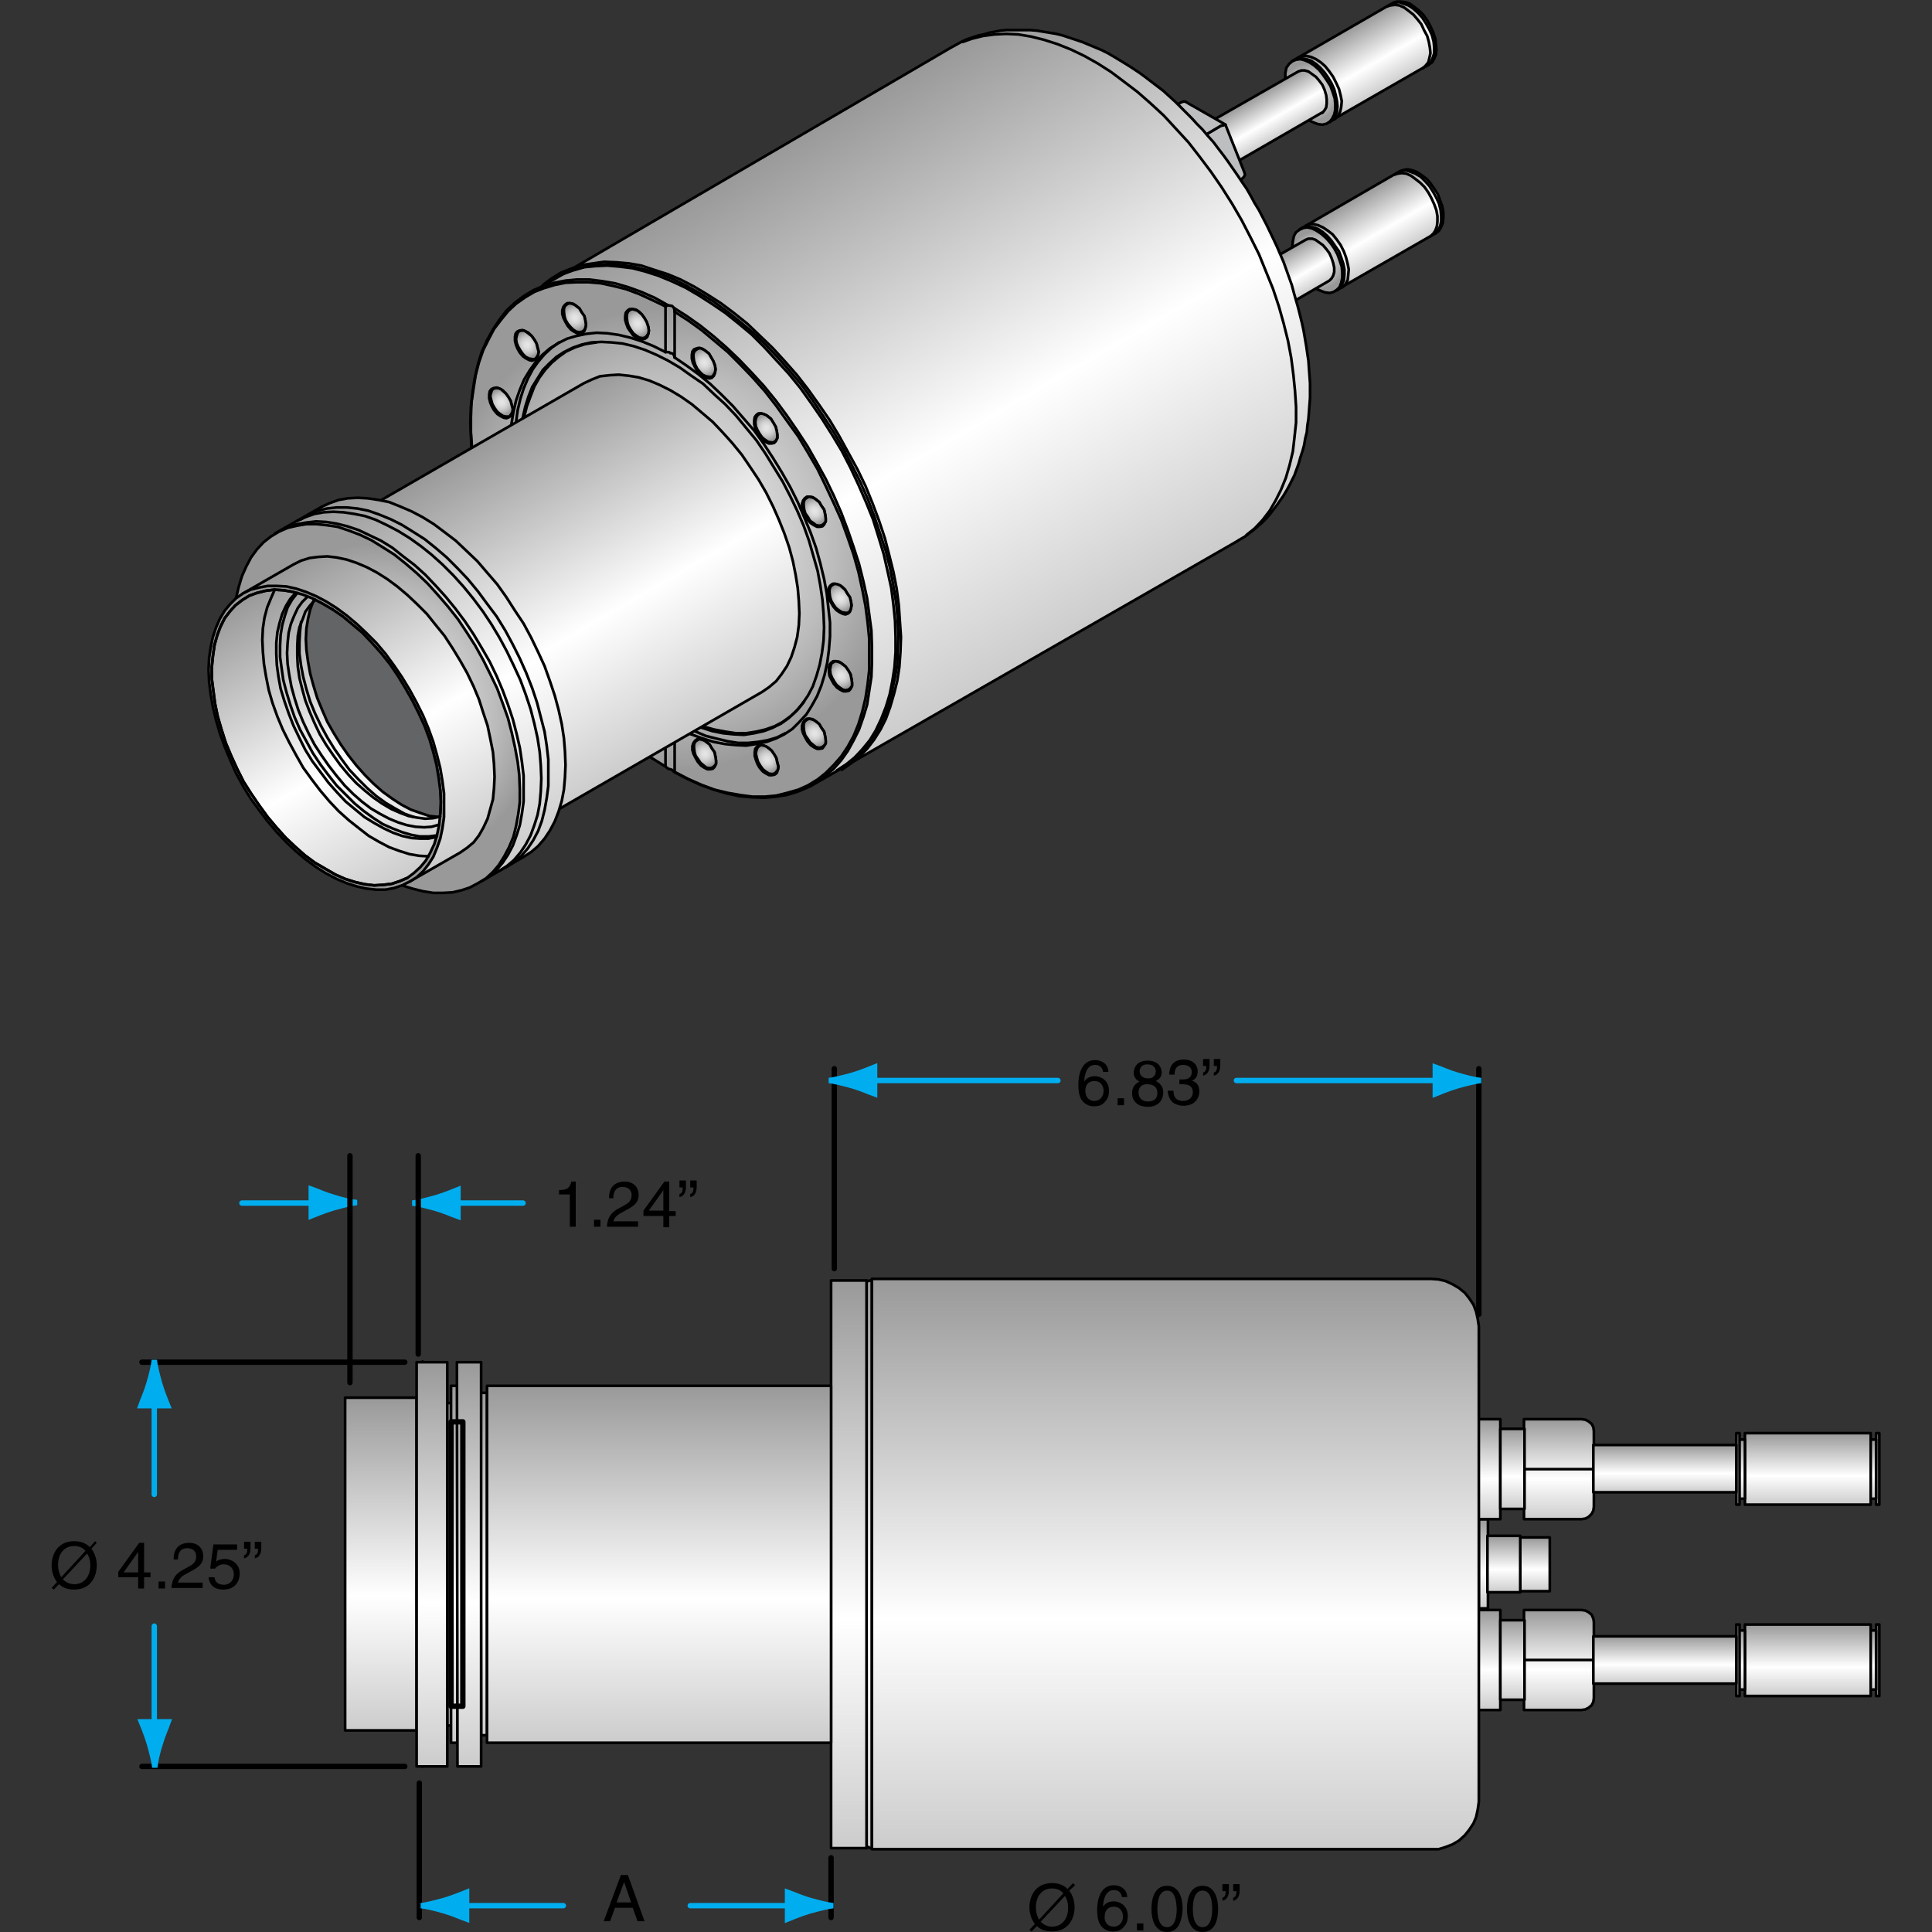 <?xml version="1.0" encoding="utf-8"?>
<!-- Generator: Adobe Illustrator 24.2.3, SVG Export Plug-In . SVG Version: 6.00 Build 0)  -->
<svg version="1.1" xmlns="http://www.w3.org/2000/svg" xmlns:xlink="http://www.w3.org/1999/xlink" x="0px" y="0px"
	 viewBox="0 0 359.4 359.4" enable-background="new 0 0 359.4 359.4" xml:space="preserve">
<rect x="0" y="0" width="359.4" height="359.4" fill="#333333" stroke="none"/>
<g id="Layer_1">
	<linearGradient id="SVGID_1_" gradientUnits="userSpaceOnUse" x1="275.854" y1="295.257" x2="275.854" y2="295.257">
		<stop  offset="0" style="stop-color:#CCCCCC"/>
		<stop  offset="0.405" style="stop-color:#FFFFFF"/>
		<stop  offset="1" style="stop-color:#999999"/>
	</linearGradient>
	
		<line fill="url(#SVGID_1_)" stroke="#000000" stroke-width="0.5" stroke-linecap="round" stroke-linejoin="round" stroke-miterlimit="10" x1="276.7" y1="295.3" x2="275" y2="295.3"/>
	<linearGradient id="SVGID_2_" gradientUnits="userSpaceOnUse" x1="275.884" y1="299.21" x2="275.884" y2="282.607">
		<stop  offset="0" style="stop-color:#CCCCCC"/>
		<stop  offset="0.405" style="stop-color:#FFFFFF"/>
		<stop  offset="1" style="stop-color:#999999"/>
	</linearGradient>
	
		<rect x="275.1" y="282.6" fill="url(#SVGID_2_)" stroke="#000000" stroke-width="0.5" stroke-linecap="round" stroke-linejoin="round" stroke-miterlimit="10" width="1.7" height="16.6"/>
	<linearGradient id="SVGID_3_" gradientUnits="userSpaceOnUse" x1="285.529" y1="295.966" x2="285.529" y2="285.998">
		<stop  offset="0" style="stop-color:#CCCCCC"/>
		<stop  offset="0.405" style="stop-color:#FFFFFF"/>
		<stop  offset="1" style="stop-color:#999999"/>
	</linearGradient>
	
		<polygon fill="url(#SVGID_3_)" stroke="#000000" stroke-width="0.5" stroke-linecap="round" stroke-linejoin="round" stroke-miterlimit="10" points="
		282.8,296 288.3,296 288.3,286 282.7,286 	"/>
	<linearGradient id="SVGID_4_" gradientUnits="userSpaceOnUse" x1="279.718" y1="296.203" x2="279.718" y2="285.703">
		<stop  offset="0" style="stop-color:#CCCCCC"/>
		<stop  offset="0.405" style="stop-color:#FFFFFF"/>
		<stop  offset="1" style="stop-color:#999999"/>
	</linearGradient>
	
		<polygon fill="url(#SVGID_4_)" stroke="#000000" stroke-width="0.5" stroke-linecap="round" stroke-linejoin="round" stroke-miterlimit="10" points="
		276.7,296.2 282.8,296.2 282.8,285.7 276.7,285.7 	"/>
	<linearGradient id="SVGID_5_" gradientUnits="userSpaceOnUse" x1="289.981" y1="282.576" x2="289.981" y2="263.998">
		<stop  offset="0" style="stop-color:#CCCCCC"/>
		<stop  offset="0.405" style="stop-color:#FFFFFF"/>
		<stop  offset="1" style="stop-color:#999999"/>
	</linearGradient>
	
		<polygon fill="url(#SVGID_5_)" stroke="#000000" stroke-width="0.5" stroke-linecap="round" stroke-linejoin="round" stroke-miterlimit="10" points="
		296.5,280.3 296.4,281 296.1,281.6 295.5,282.2 294.9,282.5 294.2,282.6 283.5,282.6 283.5,264 294.2,264 294.9,264.1 295.5,264.4 
		296.1,264.9 296.4,265.5 296.5,266.2 	"/>
	<linearGradient id="SVGID_6_" gradientUnits="userSpaceOnUse" x1="289.981" y1="273.257" x2="289.981" y2="273.257">
		<stop  offset="0" style="stop-color:#CCCCCC"/>
		<stop  offset="0.405" style="stop-color:#FFFFFF"/>
		<stop  offset="1" style="stop-color:#999999"/>
	</linearGradient>
	
		<line fill="url(#SVGID_6_)" stroke="#000000" stroke-width="0.5" stroke-linecap="round" stroke-linejoin="round" stroke-miterlimit="10" x1="283.5" y1="273.3" x2="296.5" y2="273.3"/>
	<linearGradient id="SVGID_7_" gradientUnits="userSpaceOnUse" x1="277.063" y1="273.257" x2="277.063" y2="273.257">
		<stop  offset="0" style="stop-color:#CCCCCC"/>
		<stop  offset="0.405" style="stop-color:#FFFFFF"/>
		<stop  offset="1" style="stop-color:#999999"/>
	</linearGradient>
	
		<line fill="url(#SVGID_7_)" stroke="#000000" stroke-width="0.5" stroke-linecap="round" stroke-linejoin="round" stroke-miterlimit="10" x1="279.1" y1="273.3" x2="275" y2="273.3"/>
	<linearGradient id="SVGID_8_" gradientUnits="userSpaceOnUse" x1="277.063" y1="282.576" x2="277.063" y2="263.998">
		<stop  offset="0" style="stop-color:#CCCCCC"/>
		<stop  offset="0.405" style="stop-color:#FFFFFF"/>
		<stop  offset="1" style="stop-color:#999999"/>
	</linearGradient>
	
		<rect x="275" y="264" fill="url(#SVGID_8_)" stroke="#000000" stroke-width="0.5" stroke-linecap="round" stroke-linejoin="round" stroke-miterlimit="10" width="4.1" height="18.6"/>
	<linearGradient id="SVGID_9_" gradientUnits="userSpaceOnUse" x1="281.31" y1="280.689" x2="281.31" y2="265.826">
		<stop  offset="0" style="stop-color:#CCCCCC"/>
		<stop  offset="0.405" style="stop-color:#FFFFFF"/>
		<stop  offset="1" style="stop-color:#999999"/>
	</linearGradient>
	
		<polygon fill="url(#SVGID_9_)" stroke="#000000" stroke-width="0.5" stroke-linecap="round" stroke-linejoin="round" stroke-miterlimit="10" points="
		283.6,265.8 279.1,265.8 279.1,280.7 283.6,280.7 	"/>
	<linearGradient id="SVGID_10_" gradientUnits="userSpaceOnUse" x1="349.275" y1="279.921" x2="349.275" y2="266.65">
		<stop  offset="0" style="stop-color:#CCCCCC"/>
		<stop  offset="0.405" style="stop-color:#FFFFFF"/>
		<stop  offset="1" style="stop-color:#999999"/>
	</linearGradient>
	
		<rect x="349" y="266.6" fill="url(#SVGID_10_)" stroke="#000000" stroke-width="0.5" stroke-linecap="round" stroke-linejoin="round" stroke-miterlimit="10" width="0.6" height="13.3"/>
	<linearGradient id="SVGID_11_" gradientUnits="userSpaceOnUse" x1="348.479" y1="278.802" x2="348.479" y2="267.771">
		<stop  offset="0" style="stop-color:#CCCCCC"/>
		<stop  offset="0.405" style="stop-color:#FFFFFF"/>
		<stop  offset="1" style="stop-color:#999999"/>
	</linearGradient>
	
		<rect x="347.9" y="267.8" fill="url(#SVGID_11_)" stroke="#000000" stroke-width="0.5" stroke-linecap="round" stroke-linejoin="round" stroke-miterlimit="10" width="1.1" height="11"/>
	<linearGradient id="SVGID_12_" gradientUnits="userSpaceOnUse" x1="336.27" y1="279.921" x2="336.27" y2="266.65">
		<stop  offset="0" style="stop-color:#CCCCCC"/>
		<stop  offset="0.405" style="stop-color:#FFFFFF"/>
		<stop  offset="1" style="stop-color:#999999"/>
	</linearGradient>
	
		<rect x="324.6" y="266.6" fill="url(#SVGID_12_)" stroke="#000000" stroke-width="0.5" stroke-linecap="round" stroke-linejoin="round" stroke-miterlimit="10" width="23.4" height="13.3"/>
	<linearGradient id="SVGID_13_" gradientUnits="userSpaceOnUse" x1="324.059" y1="278.802" x2="324.059" y2="267.771">
		<stop  offset="0" style="stop-color:#CCCCCC"/>
		<stop  offset="0.405" style="stop-color:#FFFFFF"/>
		<stop  offset="1" style="stop-color:#999999"/>
	</linearGradient>
	
		<rect x="323.5" y="267.8" fill="url(#SVGID_13_)" stroke="#000000" stroke-width="0.5" stroke-linecap="round" stroke-linejoin="round" stroke-miterlimit="10" width="1.1" height="11"/>
	<linearGradient id="SVGID_14_" gradientUnits="userSpaceOnUse" x1="323.263" y1="279.921" x2="323.263" y2="266.65">
		<stop  offset="0" style="stop-color:#CCCCCC"/>
		<stop  offset="0.405" style="stop-color:#FFFFFF"/>
		<stop  offset="1" style="stop-color:#999999"/>
	</linearGradient>
	
		<rect x="323" y="266.6" fill="url(#SVGID_14_)" stroke="#000000" stroke-width="0.5" stroke-linecap="round" stroke-linejoin="round" stroke-miterlimit="10" width="0.6" height="13.3"/>
	<linearGradient id="SVGID_15_" gradientUnits="userSpaceOnUse" x1="309.726" y1="277.681" x2="309.726" y2="268.834">
		<stop  offset="0" style="stop-color:#CCCCCC"/>
		<stop  offset="0.405" style="stop-color:#FFFFFF"/>
		<stop  offset="1" style="stop-color:#999999"/>
	</linearGradient>
	
		<rect x="296.4" y="268.8" fill="url(#SVGID_15_)" stroke="#000000" stroke-width="0.5" stroke-linecap="round" stroke-linejoin="round" stroke-miterlimit="10" width="26.6" height="8.8"/>
	<linearGradient id="SVGID_16_" gradientUnits="userSpaceOnUse" x1="289.981" y1="318.111" x2="289.981" y2="299.531">
		<stop  offset="0" style="stop-color:#CCCCCC"/>
		<stop  offset="0.405" style="stop-color:#FFFFFF"/>
		<stop  offset="1" style="stop-color:#999999"/>
	</linearGradient>
	
		<polygon fill="url(#SVGID_16_)" stroke="#000000" stroke-width="0.5" stroke-linecap="round" stroke-linejoin="round" stroke-miterlimit="10" points="
		296.5,315.9 296.4,316.6 296.1,317.2 295.5,317.7 294.9,318 294.2,318.1 283.5,318.1 283.5,299.5 294.2,299.5 294.9,299.6 
		295.5,299.9 296.1,300.4 296.4,301.1 296.5,301.7 	"/>
	<linearGradient id="SVGID_17_" gradientUnits="userSpaceOnUse" x1="289.981" y1="308.793" x2="289.981" y2="308.793">
		<stop  offset="0" style="stop-color:#CCCCCC"/>
		<stop  offset="0.405" style="stop-color:#FFFFFF"/>
		<stop  offset="1" style="stop-color:#999999"/>
	</linearGradient>
	
		<line fill="url(#SVGID_17_)" stroke="#000000" stroke-width="0.5" stroke-linecap="round" stroke-linejoin="round" stroke-miterlimit="10" x1="283.5" y1="308.8" x2="296.5" y2="308.8"/>
	<linearGradient id="SVGID_18_" gradientUnits="userSpaceOnUse" x1="277.063" y1="308.793" x2="277.063" y2="308.793">
		<stop  offset="0" style="stop-color:#CCCCCC"/>
		<stop  offset="0.405" style="stop-color:#FFFFFF"/>
		<stop  offset="1" style="stop-color:#999999"/>
	</linearGradient>
	
		<line fill="url(#SVGID_18_)" stroke="#000000" stroke-width="0.5" stroke-linecap="round" stroke-linejoin="round" stroke-miterlimit="10" x1="279.1" y1="308.8" x2="275" y2="308.8"/>
	<linearGradient id="SVGID_19_" gradientUnits="userSpaceOnUse" x1="277.063" y1="318.111" x2="277.063" y2="299.531">
		<stop  offset="0" style="stop-color:#CCCCCC"/>
		<stop  offset="0.405" style="stop-color:#FFFFFF"/>
		<stop  offset="1" style="stop-color:#999999"/>
	</linearGradient>
	
		<rect x="275" y="299.5" fill="url(#SVGID_19_)" stroke="#000000" stroke-width="0.5" stroke-linecap="round" stroke-linejoin="round" stroke-miterlimit="10" width="4.1" height="18.6"/>
	<linearGradient id="SVGID_20_" gradientUnits="userSpaceOnUse" x1="281.31" y1="316.224" x2="281.31" y2="301.361">
		<stop  offset="0" style="stop-color:#CCCCCC"/>
		<stop  offset="0.405" style="stop-color:#FFFFFF"/>
		<stop  offset="1" style="stop-color:#999999"/>
	</linearGradient>
	
		<polygon fill="url(#SVGID_20_)" stroke="#000000" stroke-width="0.5" stroke-linecap="round" stroke-linejoin="round" stroke-miterlimit="10" points="
		283.6,301.4 279.1,301.4 279.1,316.2 283.6,316.2 	"/>
	<linearGradient id="SVGID_21_" gradientUnits="userSpaceOnUse" x1="349.275" y1="315.457" x2="349.275" y2="302.185">
		<stop  offset="0" style="stop-color:#CCCCCC"/>
		<stop  offset="0.405" style="stop-color:#FFFFFF"/>
		<stop  offset="1" style="stop-color:#999999"/>
	</linearGradient>
	
		<rect x="349" y="302.2" fill="url(#SVGID_21_)" stroke="#000000" stroke-width="0.5" stroke-linecap="round" stroke-linejoin="round" stroke-miterlimit="10" width="0.6" height="13.3"/>
	<linearGradient id="SVGID_22_" gradientUnits="userSpaceOnUse" x1="348.479" y1="314.337" x2="348.479" y2="303.306">
		<stop  offset="0" style="stop-color:#CCCCCC"/>
		<stop  offset="0.405" style="stop-color:#FFFFFF"/>
		<stop  offset="1" style="stop-color:#999999"/>
	</linearGradient>
	
		<rect x="347.9" y="303.3" fill="url(#SVGID_22_)" stroke="#000000" stroke-width="0.5" stroke-linecap="round" stroke-linejoin="round" stroke-miterlimit="10" width="1.1" height="11"/>
	<linearGradient id="SVGID_23_" gradientUnits="userSpaceOnUse" x1="336.27" y1="315.457" x2="336.27" y2="302.185">
		<stop  offset="0" style="stop-color:#CCCCCC"/>
		<stop  offset="0.405" style="stop-color:#FFFFFF"/>
		<stop  offset="1" style="stop-color:#999999"/>
	</linearGradient>
	
		<rect x="324.6" y="302.2" fill="url(#SVGID_23_)" stroke="#000000" stroke-width="0.5" stroke-linecap="round" stroke-linejoin="round" stroke-miterlimit="10" width="23.4" height="13.3"/>
	<linearGradient id="SVGID_24_" gradientUnits="userSpaceOnUse" x1="324.059" y1="314.337" x2="324.059" y2="303.306">
		<stop  offset="0" style="stop-color:#CCCCCC"/>
		<stop  offset="0.405" style="stop-color:#FFFFFF"/>
		<stop  offset="1" style="stop-color:#999999"/>
	</linearGradient>
	
		<rect x="323.5" y="303.3" fill="url(#SVGID_24_)" stroke="#000000" stroke-width="0.5" stroke-linecap="round" stroke-linejoin="round" stroke-miterlimit="10" width="1.1" height="11"/>
	<linearGradient id="SVGID_25_" gradientUnits="userSpaceOnUse" x1="323.263" y1="315.457" x2="323.263" y2="302.185">
		<stop  offset="0" style="stop-color:#CCCCCC"/>
		<stop  offset="0.405" style="stop-color:#FFFFFF"/>
		<stop  offset="1" style="stop-color:#999999"/>
	</linearGradient>
	
		<rect x="323" y="302.2" fill="url(#SVGID_25_)" stroke="#000000" stroke-width="0.5" stroke-linecap="round" stroke-linejoin="round" stroke-miterlimit="10" width="0.6" height="13.3"/>
	<linearGradient id="SVGID_26_" gradientUnits="userSpaceOnUse" x1="309.726" y1="313.216" x2="309.726" y2="304.369">
		<stop  offset="0" style="stop-color:#CCCCCC"/>
		<stop  offset="0.405" style="stop-color:#FFFFFF"/>
		<stop  offset="1" style="stop-color:#999999"/>
	</linearGradient>
	
		<rect x="296.4" y="304.4" fill="url(#SVGID_26_)" stroke="#000000" stroke-width="0.5" stroke-linecap="round" stroke-linejoin="round" stroke-miterlimit="10" width="26.6" height="8.8"/>
	<linearGradient id="SVGID_27_" gradientUnits="userSpaceOnUse" x1="161.72" y1="343.802" x2="161.72" y2="238.162">
		<stop  offset="0" style="stop-color:#CCCCCC"/>
		<stop  offset="0.405" style="stop-color:#FFFFFF"/>
		<stop  offset="1" style="stop-color:#999999"/>
	</linearGradient>
	
		<polygon fill="url(#SVGID_27_)" stroke="#000000" stroke-width="0.5" stroke-linecap="round" stroke-linejoin="round" stroke-miterlimit="10" points="
		161.2,343.8 161.4,343.6 161.6,343.6 161.8,343.8 162.2,343.8 162.2,238.2 161.8,238.2 161.8,238.2 161.6,238.3 161.4,238.3 
		161.2,238.2 	"/>
	<linearGradient id="SVGID_28_" gradientUnits="userSpaceOnUse" x1="157.898" y1="343.802" x2="157.898" y2="238.162">
		<stop  offset="0" style="stop-color:#CCCCCC"/>
		<stop  offset="0.405" style="stop-color:#FFFFFF"/>
		<stop  offset="1" style="stop-color:#999999"/>
	</linearGradient>
	
		<rect x="154.6" y="238.2" fill="url(#SVGID_28_)" stroke="#000000" stroke-width="0.5" stroke-linecap="round" stroke-linejoin="round" stroke-miterlimit="10" width="6.6" height="105.6"/>
	<linearGradient id="SVGID_29_" gradientUnits="userSpaceOnUse" x1="218.611" y1="344.039" x2="218.611" y2="237.867">
		<stop  offset="0" style="stop-color:#CCCCCC"/>
		<stop  offset="0.405" style="stop-color:#FFFFFF"/>
		<stop  offset="1" style="stop-color:#999999"/>
	</linearGradient>
	
		<polygon fill="url(#SVGID_29_)" stroke="#000000" stroke-width="0.5" stroke-linecap="round" stroke-linejoin="round" stroke-miterlimit="10" points="
		275.1,246.7 274.9,245.4 274.6,244 274.1,242.7 273.3,241.5 272.5,240.5 271.4,239.6 270.2,238.9 268.9,238.3 267.6,238 
		266.2,237.9 162.2,237.9 162.2,344 266.2,344 267.6,344 268.9,343.6 270.2,343.1 271.4,342.4 272.5,341.4 273.3,340.4 274.1,339.2 
		274.6,338 274.9,336.6 275.1,335.2 	"/>
	<linearGradient id="SVGID_30_" gradientUnits="userSpaceOnUse" x1="83.537" y1="320.976" x2="83.537" y2="260.988">
		<stop  offset="0" style="stop-color:#CCCCCC"/>
		<stop  offset="0.405" style="stop-color:#FFFFFF"/>
		<stop  offset="1" style="stop-color:#999999"/>
	</linearGradient>
	
		<polygon fill="url(#SVGID_30_)" stroke="#000000" stroke-width="0.5" stroke-linecap="round" stroke-linejoin="round" stroke-miterlimit="10" points="
		83.2,321 83.9,321 83.9,261 83.1,261 	"/>
	<linearGradient id="SVGID_31_" gradientUnits="userSpaceOnUse" x1="70.87" y1="321.919" x2="70.87" y2="259.986">
		<stop  offset="0" style="stop-color:#CCCCCC"/>
		<stop  offset="0.405" style="stop-color:#FFFFFF"/>
		<stop  offset="1" style="stop-color:#999999"/>
	</linearGradient>
	
		<rect x="64.2" y="260" fill="url(#SVGID_31_)" stroke="#000000" stroke-width="0.5" stroke-linecap="round" stroke-linejoin="round" stroke-miterlimit="10" width="13.3" height="61.9"/>
	<linearGradient id="SVGID_32_" gradientUnits="userSpaceOnUse" x1="78.582" y1="328.584" x2="78.582" y2="253.32">
		<stop  offset="0" style="stop-color:#CCCCCC"/>
		<stop  offset="0.405" style="stop-color:#FFFFFF"/>
		<stop  offset="1" style="stop-color:#999999"/>
	</linearGradient>
	
		<line fill="url(#SVGID_32_)" stroke="#000000" stroke-width="0.5" stroke-linecap="round" stroke-linejoin="round" stroke-miterlimit="10" x1="78.6" y1="328.6" x2="78.6" y2="253.3"/>
	<linearGradient id="SVGID_33_" gradientUnits="userSpaceOnUse" x1="78.582" y1="328.584" x2="78.582" y2="253.32">
		<stop  offset="0" style="stop-color:#CCCCCC"/>
		<stop  offset="0.405" style="stop-color:#FFFFFF"/>
		<stop  offset="1" style="stop-color:#999999"/>
	</linearGradient>
	
		<line fill="url(#SVGID_33_)" stroke="#000000" stroke-width="0.5" stroke-linecap="round" stroke-linejoin="round" stroke-miterlimit="10" x1="78.6" y1="328.6" x2="78.6" y2="253.3"/>
	<linearGradient id="SVGID_34_" gradientUnits="userSpaceOnUse" x1="80.322" y1="328.584" x2="80.322" y2="253.378">
		<stop  offset="0" style="stop-color:#CCCCCC"/>
		<stop  offset="0.405" style="stop-color:#FFFFFF"/>
		<stop  offset="1" style="stop-color:#999999"/>
	</linearGradient>
	
		<polygon fill="url(#SVGID_34_)" stroke="#000000" stroke-width="0.5" stroke-linecap="round" stroke-linejoin="round" stroke-miterlimit="10" points="
		77.5,328.6 83.2,328.6 83.2,253.4 77.5,253.4 	"/>
	<linearGradient id="SVGID_35_" gradientUnits="userSpaceOnUse" x1="84.48" y1="324.16" x2="84.48" y2="257.802">
		<stop  offset="0" style="stop-color:#CCCCCC"/>
		<stop  offset="0.405" style="stop-color:#FFFFFF"/>
		<stop  offset="1" style="stop-color:#999999"/>
	</linearGradient>
	
		<polygon fill="url(#SVGID_35_)" stroke="#000000" stroke-width="0.5" stroke-linecap="round" stroke-linejoin="round" stroke-miterlimit="10" points="
		85.1,257.8 83.9,257.8 83.9,324.2 85.1,324.2 	"/>
	<linearGradient id="SVGID_36_" gradientUnits="userSpaceOnUse" x1="90.025" y1="322.804" x2="90.025" y2="259.101">
		<stop  offset="0" style="stop-color:#CCCCCC"/>
		<stop  offset="0.405" style="stop-color:#FFFFFF"/>
		<stop  offset="1" style="stop-color:#999999"/>
	</linearGradient>
	
		<polygon fill="url(#SVGID_36_)" stroke="#000000" stroke-width="0.5" stroke-linecap="round" stroke-linejoin="round" stroke-miterlimit="10" points="
		89.5,322.8 90.6,322.8 90.6,259.1 89.4,259.1 	"/>
	<linearGradient id="SVGID_37_" gradientUnits="userSpaceOnUse" x1="122.584" y1="324.16" x2="122.584" y2="257.802">
		<stop  offset="0" style="stop-color:#CCCCCC"/>
		<stop  offset="0.405" style="stop-color:#FFFFFF"/>
		<stop  offset="1" style="stop-color:#999999"/>
	</linearGradient>
	
		<polygon fill="url(#SVGID_37_)" stroke="#000000" stroke-width="0.5" stroke-linecap="round" stroke-linejoin="round" stroke-miterlimit="10" points="
		154.6,257.8 90.6,257.8 90.6,324.2 154.6,324.2 	"/>
	<linearGradient id="SVGID_38_" gradientUnits="userSpaceOnUse" x1="87.253" y1="328.584" x2="87.253" y2="253.378">
		<stop  offset="0" style="stop-color:#CCCCCC"/>
		<stop  offset="0.405" style="stop-color:#FFFFFF"/>
		<stop  offset="1" style="stop-color:#999999"/>
	</linearGradient>
	
		<polygon fill="url(#SVGID_38_)" stroke="#000000" stroke-width="0.5" stroke-linecap="round" stroke-linejoin="round" stroke-miterlimit="10" points="
		85.1,328.6 89.5,328.6 89.5,253.4 85,253.4 	"/>
</g>
<g id="Layer_3">
	<linearGradient id="SVGID_39_" gradientUnits="userSpaceOnUse" x1="258.072" y1="16.527" x2="251.421" y2="5.006">
		<stop  offset="0" style="stop-color:#CCCCCC"/>
		<stop  offset="0.405" style="stop-color:#FFFFFF"/>
		<stop  offset="1" style="stop-color:#999999"/>
	</linearGradient>
	
		<polygon fill="url(#SVGID_39_)" stroke="#000000" stroke-width="0.5" stroke-linecap="round" stroke-linejoin="round" stroke-miterlimit="10" points="
		247,22.8 265.8,12 266.4,11.6 266.8,10.9 267.1,10.2 267.2,9.2 267.1,8.2 267,7.2 266.6,6 266.1,4.9 265.5,3.8 264.8,2.8 264,2 
		263.1,1.3 262.3,0.7 261.4,0.4 260.6,0.3 259.8,0.3 259.2,0.5 240.3,11.4 	"/>
	
		<polyline fill="none" stroke="#000000" stroke-width="0.5" stroke-linecap="round" stroke-linejoin="round" stroke-miterlimit="10" points="
		265.1,12.4 265.7,12.1 266.2,11.5 266.5,10.8 266.8,9.9 266.8,8.9 266.7,7.8 266.4,6.6 265.9,5.5 265.3,4.4 264.6,3.3 263.8,2.4 
		262.9,1.6 262,1 261.1,0.7 260.3,0.4 259.5,0.5 258.8,0.8 	"/>
	
		<polyline fill="none" stroke="#000000" stroke-width="0.5" stroke-linecap="round" stroke-linejoin="round" stroke-miterlimit="10" points="
		264.7,12.7 265.2,12.2 265.7,11.6 265.9,10.8 266.1,9.9 266,8.9 265.8,7.8 265.5,6.7 264.9,5.6 264.4,4.5 263.6,3.5 262.9,2.7 
		262,2 261.2,1.4 260.3,1 259.5,0.9 258.7,1 258,1.2 	"/>
	
		<polyline fill="none" stroke="#000000" stroke-width="0.5" stroke-linecap="round" stroke-linejoin="round" stroke-miterlimit="10" points="
		247.4,22.7 248,22.2 248.4,21.5 248.7,20.8 248.8,19.8 248.7,18.8 248.5,17.8 248.2,16.6 247.7,15.5 247.1,14.5 246.4,13.5 
		245.6,12.6 244.8,11.9 243.9,11.3 243,11 242.2,10.9 241.5,10.9 240.8,11.2 	"/>
	
		<polyline fill="none" stroke="#000000" stroke-width="0.5" stroke-linecap="round" stroke-linejoin="round" stroke-miterlimit="10" points="
		247.8,22.4 248.4,22.1 248.9,21.5 249.3,20.8 249.5,19.9 249.6,18.8 249.4,17.8 249.1,16.6 248.6,15.5 248,14.3 247.3,13.3 
		246.5,12.3 245.7,11.6 244.8,11 243.9,10.6 243,10.4 242.2,10.5 241.5,10.7 	"/>
	<radialGradient id="SVGID_40_" cx="243.712" cy="17.119" r="5.414" gradientUnits="userSpaceOnUse">
		<stop  offset="0" style="stop-color:#E6E6E6"/>
		<stop  offset="0.211" style="stop-color:#E1E1E1"/>
		<stop  offset="0.454" style="stop-color:#D3D3D3"/>
		<stop  offset="0.712" style="stop-color:#BCBCBC"/>
		<stop  offset="0.98" style="stop-color:#9C9C9C"/>
		<stop  offset="1" style="stop-color:#999999"/>
	</radialGradient>
	
		<polygon fill="url(#SVGID_40_)" stroke="#000000" stroke-width="0.5" stroke-linecap="round" stroke-linejoin="round" stroke-miterlimit="10" points="
		243.5,22.4 244.4,22.8 245.2,23.1 246,23.2 246.8,23 247.4,22.6 247.8,22.1 248.2,21.3 248.4,20.4 248.4,19.4 248.3,18.3 
		247.9,17.1 247.5,16 246.8,14.9 246.1,13.9 245.4,13 244.5,12.2 243.6,11.6 242.7,11.2 241.9,11 241.1,11.1 240.4,11.4 239.8,11.9 
		239.3,12.6 239.1,13.6 239.1,14.7 	"/>
	<linearGradient id="SVGID_41_" gradientUnits="userSpaceOnUse" x1="239.377" y1="24.75" x2="234.934" y2="17.054">
		<stop  offset="0" style="stop-color:#CCCCCC"/>
		<stop  offset="0.405" style="stop-color:#FFFFFF"/>
		<stop  offset="1" style="stop-color:#999999"/>
	</linearGradient>
	
		<polygon fill="url(#SVGID_41_)" stroke="#000000" stroke-width="0.5" stroke-linecap="round" stroke-linejoin="round" stroke-miterlimit="10" points="
		230.6,29.8 246,20.9 246,21 246.4,20.5 246.7,20 246.8,19.3 246.8,18.5 246.7,17.7 246.4,16.7 246,15.8 245.4,15 244.8,14.3 
		244.1,13.8 243.4,13.3 242.7,13.1 242.1,13.1 241.5,13.3 226.1,22.1 	"/>
	<linearGradient id="SVGID_42_" gradientUnits="userSpaceOnUse" x1="259.421" y1="47.821" x2="252.77" y2="36.301">
		<stop  offset="0" style="stop-color:#CCCCCC"/>
		<stop  offset="0.405" style="stop-color:#FFFFFF"/>
		<stop  offset="1" style="stop-color:#999999"/>
	</linearGradient>
	
		<polygon fill="url(#SVGID_42_)" stroke="#000000" stroke-width="0.5" stroke-linecap="round" stroke-linejoin="round" stroke-miterlimit="10" points="
		248.4,54.1 267.2,43.3 267.7,42.9 268.1,42.2 268.4,41.5 268.5,40.5 268.5,39.5 268.3,38.4 267.9,37.3 267.5,36.2 266.8,35.1 
		266.1,34.1 265.4,33.3 264.5,32.6 263.6,32 262.8,31.7 261.9,31.5 261.2,31.6 260.5,31.8 241.7,42.7 	"/>
	
		<polyline fill="none" stroke="#000000" stroke-width="0.5" stroke-linecap="round" stroke-linejoin="round" stroke-miterlimit="10" points="
		266.4,43.7 267,43.4 267.5,42.8 267.9,42.1 268.1,41.2 268.1,40.2 268,39.1 267.7,37.9 267.2,36.8 266.6,35.7 265.9,34.6 
		265.1,33.7 264.3,32.9 263.3,32.3 262.5,32 261.6,31.7 260.8,31.8 260.2,32.1 	"/>
	
		<polyline fill="none" stroke="#000000" stroke-width="0.5" stroke-linecap="round" stroke-linejoin="round" stroke-miterlimit="10" points="
		266.1,44 266.6,43.5 267,42.9 267.3,42.1 267.4,41.2 267.4,40.2 267.2,39.1 266.8,38 266.3,36.9 265.7,35.8 265,34.8 264.2,34 
		263.3,33.3 262.5,32.7 261.6,32.3 260.8,32.2 260,32.3 259.4,32.5 	"/>
	
		<polyline fill="none" stroke="#000000" stroke-width="0.5" stroke-linecap="round" stroke-linejoin="round" stroke-miterlimit="10" points="
		248.8,54 249.3,53.5 249.7,52.8 250,52.1 250.1,51.1 250.1,50.1 249.9,49.1 249.5,47.9 249.1,46.8 248.4,45.8 247.7,44.8 
		246.9,43.9 246.1,43.2 245.2,42.6 244.4,42.3 243.5,42.2 242.8,42.2 242.1,42.5 	"/>
	
		<polyline fill="none" stroke="#000000" stroke-width="0.5" stroke-linecap="round" stroke-linejoin="round" stroke-miterlimit="10" points="
		249.1,53.7 249.8,53.4 250.3,52.8 250.7,52.1 250.8,51.2 250.9,50.1 250.7,49.1 250.4,47.9 250,46.8 249.4,45.6 248.7,44.6 
		247.9,43.6 247,42.9 246.1,42.3 245.2,41.9 244.4,41.7 243.6,41.7 242.9,42 	"/>
	<radialGradient id="SVGID_43_" cx="245.061" cy="48.414" r="5.414" gradientUnits="userSpaceOnUse">
		<stop  offset="0" style="stop-color:#E6E6E6"/>
		<stop  offset="0.211" style="stop-color:#E1E1E1"/>
		<stop  offset="0.454" style="stop-color:#D3D3D3"/>
		<stop  offset="0.712" style="stop-color:#BCBCBC"/>
		<stop  offset="0.98" style="stop-color:#9C9C9C"/>
		<stop  offset="1" style="stop-color:#999999"/>
	</radialGradient>
	
		<polygon fill="url(#SVGID_43_)" stroke="#000000" stroke-width="0.5" stroke-linecap="round" stroke-linejoin="round" stroke-miterlimit="10" points="
		244.8,53.7 245.7,54.1 246.5,54.4 247.4,54.5 248.1,54.3 248.7,53.9 249.2,53.4 249.5,52.6 249.7,51.7 249.7,50.7 249.6,49.6 
		249.2,48.4 248.8,47.3 248.2,46.2 247.5,45.2 246.7,44.3 245.8,43.5 244.9,42.9 244.1,42.5 243.2,42.3 242.5,42.4 241.8,42.7 
		241.1,43.2 240.7,43.9 240.5,44.9 240.4,46 	"/>
	<linearGradient id="SVGID_44_" gradientUnits="userSpaceOnUse" x1="240.727" y1="56.045" x2="236.283" y2="48.347">
		<stop  offset="0" style="stop-color:#CCCCCC"/>
		<stop  offset="0.405" style="stop-color:#FFFFFF"/>
		<stop  offset="1" style="stop-color:#999999"/>
	</linearGradient>
	
		<polygon fill="url(#SVGID_44_)" stroke="#000000" stroke-width="0.5" stroke-linecap="round" stroke-linejoin="round" stroke-miterlimit="10" points="
		232,61.1 247.3,52.2 247.3,52.2 247.7,51.8 248,51.3 248.2,50.6 248.2,49.8 248,48.9 247.7,48 247.3,47.1 246.7,46.3 246.1,45.6 
		245.4,45.1 244.7,44.6 244.1,44.4 243.4,44.4 242.9,44.6 227.5,53.4 	"/>
	
		<polygon fill="#BCBEC0" stroke="#000000" stroke-width="0.5" stroke-linecap="round" stroke-linejoin="round" stroke-miterlimit="10" points="
		224.4,25 227.1,23.4 227.6,23.3 227.8,23.1 228,23.3 231.5,32.1 231.6,32.5 231.4,32.9 231,33.3 230.8,33.5 	"/>
	
		<polygon fill="#BCBEC0" stroke="#000000" stroke-width="0.5" stroke-linecap="round" stroke-linejoin="round" stroke-miterlimit="10" points="
		224.4,25 227.1,23.4 227.6,23.3 227.8,23.1 228,23.3 228,23.2 221,19.2 220.5,18.9 220.1,18.9 219.6,19.1 219.1,19.4 	"/>
	<linearGradient id="SVGID_45_" gradientUnits="userSpaceOnUse" x1="205.227" y1="115.08" x2="152.145" y2="23.138">
		<stop  offset="0" style="stop-color:#CCCCCC"/>
		<stop  offset="0.405" style="stop-color:#FFFFFF"/>
		<stop  offset="1" style="stop-color:#999999"/>
	</linearGradient>
	
		<polygon fill="url(#SVGID_45_)" stroke="#000000" stroke-width="0.5" stroke-linecap="round" stroke-linejoin="round" stroke-miterlimit="10" points="
		150.5,146.4 230.1,100.7 230.4,100.5 231.6,99.8 233.3,98.5 234,97.9 234.8,97.2 235.5,96.5 236.2,95.7 237.5,94 238.7,92.3 
		239.3,91.3 239.8,90.4 240.8,88.4 241.6,86.2 241.9,85.1 242.3,83.9 242.6,82.8 242.8,81.6 243.1,80.4 243.2,79.2 243.4,77.9 
		243.5,76.6 243.6,75.3 243.7,74 243.7,71.3 243.6,69.9 243.5,68.6 243.4,67.1 243.2,65.8 243,64.4 242.5,61.5 242.2,60.1 
		241.5,57.3 240.7,54.5 240.3,53 239.8,51.6 239.3,50.2 238.8,48.8 237.6,46 236.9,44.5 235.6,41.8 234.2,39.1 233.4,37.8 
		232.7,36.5 231.9,35.1 231,33.8 230.2,32.6 229.3,31.3 228.4,30 227.6,28.9 226.6,27.6 225.7,26.4 224.7,25.3 223.7,24.1 
		222.7,23.1 221.7,22 219.6,19.9 218.6,18.9 217.5,17.9 216.4,16.9 213,14.3 211.9,13.5 210.7,12.7 209.6,12 207.3,10.6 206.1,9.9 
		204.9,9.3 203.7,8.8 202.5,8.3 201.3,7.8 200.1,7.4 198.9,7 197.7,6.6 196.5,6.3 195.3,6.1 192.9,5.7 191.7,5.6 190.6,5.6 
		188.3,5.6 187.2,5.6 186.1,5.7 184,6.1 183,6.4 182,6.6 179.9,7.3 179,7.7 178.1,8.2 177.2,8.7 177,8.8 98.2,54.8 	"/>
	
		<polyline fill="none" stroke="#000000" stroke-width="0.5" stroke-linecap="round" stroke-linejoin="round" stroke-miterlimit="10" points="
		179.1,7.8 180.8,7.2 182.8,6.7 185,6.4 187.2,6.3 189.4,6.4 191.8,6.8 194.2,7.4 196.7,8.2 199.2,9.2 201.7,10.4 204.2,11.8 
		206.7,13.4 209.1,15.2 211.6,17.1 214,19.2 216.5,21.5 218.8,24 221.1,26.5 223.2,29.2 225.3,32 227.3,34.9 229.2,37.9 231,41 
		232.6,44.1 234.2,47.3 235.5,50.5 236.8,53.7 237.9,57 238.8,60.2 239.6,63.4 240.2,66.6 240.6,69.7 240.9,72.7 241.1,75.7 
		241.1,78.6 240.8,81.4 240.5,84 239.9,86.5 239.2,88.9 238.3,91.1 237.3,93.1 236.2,95 234.9,96.7 233.4,98.3 231.9,99.5 	"/>
	
		<polyline fill="none" stroke="#000000" stroke-width="0.5" stroke-linecap="round" stroke-linejoin="round" stroke-miterlimit="10" points="
		101,53 102.6,51.8 104.4,50.7 106.2,50 108.2,49.3 110.3,49 112.4,48.7 114.7,48.8 117,49 119.3,49.4 121.7,50.2 124.2,51 
		126.6,52 129.1,53.3 131.6,54.8 134.1,56.4 136.5,58.2 139,60.2 141.3,62.4 143.7,64.7 145.9,67.1 148.2,69.7 150.3,72.4 
		152.3,75.2 154.3,78.1 156.1,81.1 157.8,84.2 159.5,87.3 161,90.4 162.3,93.6 163.5,96.8 164.6,100.1 165.4,103.2 166.2,106.4 
		166.8,109.5 167.2,112.6 167.4,115.6 167.6,118.5 167.5,121.3 167.3,124.1 166.9,126.7 166.3,129.1 165.6,131.5 164.8,133.7 
		163.8,135.7 162.6,137.6 161.3,139.3 159.8,140.8 158.3,142 156.6,143.2 	"/>
	
		<polyline fill="none" stroke="#000000" stroke-width="0.5" stroke-linecap="round" stroke-linejoin="round" stroke-miterlimit="10" points="
		155.7,143.3 157.4,142.2 159,140.9 160.4,139.4 161.8,137.7 162.9,135.9 163.9,133.8 164.8,131.5 165.5,129.2 166,126.7 
		166.4,124.1 166.6,121.3 166.6,118.5 166.5,115.5 166.2,112.5 165.8,109.4 165.1,106.2 164.4,103.1 163.4,99.8 162.4,96.6 
		161.1,93.4 159.7,90.2 158.2,87 156.6,83.9 154.8,80.9 152.9,77.9 150.9,75 148.9,72.2 146.7,69.5 144.4,67 142.1,64.5 139.8,62.2 
		137.4,60.2 134.9,58.2 132.4,56.5 129.9,54.9 127.5,53.5 124.9,52.3 122.5,51.3 120,50.5 117.7,49.9 115.3,49.6 113,49.4 
		110.8,49.5 108.7,49.7 106.6,50.3 104.7,51 102.9,51.9 	"/>
	
		<polyline fill="none" stroke="#000000" stroke-width="0.5" stroke-linecap="round" stroke-linejoin="round" stroke-miterlimit="10" points="
		103.1,51.7 104.9,50.8 106.9,50.1 108.9,49.6 111,49.3 113.2,49.1 115.5,49.3 117.8,49.6 120.2,50.2 122.7,50.9 125.2,51.9 
		127.6,53.1 130.1,54.5 132.6,56 135.1,57.8 137.6,59.8 140,61.8 142.4,64.1 144.7,66.5 147,69.1 149.2,71.7 151.2,74.5 153.2,77.5 
		155.1,80.4 156.9,83.5 158.5,86.6 160.1,89.8 161.5,93 162.7,96.2 163.8,99.5 164.8,102.6 165.6,105.8 166.2,109 166.7,112.1 
		167,115.2 167.1,118.1 167,121 166.9,123.8 166.4,126.4 165.9,128.9 165.3,131.3 164.4,133.5 163.4,135.6 162.2,137.4 160.9,139.2 
		159.4,140.7 157.8,142 156.1,143.1 	"/>
	<radialGradient id="SVGID_46_" cx="124.859" cy="100.169" r="43.106" gradientUnits="userSpaceOnUse">
		<stop  offset="0" style="stop-color:#E6E6E6"/>
		<stop  offset="0.211" style="stop-color:#E1E1E1"/>
		<stop  offset="0.454" style="stop-color:#D3D3D3"/>
		<stop  offset="0.712" style="stop-color:#BCBCBC"/>
		<stop  offset="0.98" style="stop-color:#9C9C9C"/>
		<stop  offset="1" style="stop-color:#999999"/>
	</radialGradient>
	
		<polygon fill="url(#SVGID_46_)" stroke="#000000" stroke-width="0.5" stroke-linecap="round" stroke-linejoin="round" stroke-miterlimit="10" points="
		125.4,57.3 125,56.9 124.3,56.8 121.8,55.4 119.3,54.3 116.8,53.4 114.4,52.7 112,52.3 109.6,52 107.3,52 105.2,52.2 103.1,52.6 
		101.1,53.2 99.2,54 97.4,55.1 95.8,56.3 94.2,57.8 92.9,59.5 91.7,61.3 90.6,63.3 89.6,65.5 88.9,67.8 88.3,70.4 87.9,73 
		87.6,75.7 87.5,78.6 87.7,83.2 120.9,140.8 123.8,142.6 124.3,143 125,143.2 125.4,143.6 127.9,144.9 130.3,146 132.8,146.9 
		135.2,147.6 137.5,148.1 139.8,148.3 142.1,148.4 144.3,148.2 146.3,147.9 148.3,147.3 150.2,146.5 151.9,145.5 153.6,144.3 
		155.1,143 156.5,141.4 157.7,139.7 158.8,137.7 159.8,135.7 160.6,133.4 161.3,131.1 161.7,128.5 162.1,125.9 162.2,123.2 
		162.2,120.3 162.1,117.3 161.7,114.3 161.3,111.3 160.6,108.1 159.8,104.9 158.8,101.8 157.7,98.6 156.5,95.4 155.1,92.2 
		153.6,89.1 151.9,86 150.2,83 148.3,80.1 146.3,77.2 144.3,74.5 142.1,71.8 139.8,69.3 137.5,66.9 135.2,64.7 132.8,62.6 
		130.3,60.6 127.9,58.9 	"/>
	
		<line fill="none" stroke="#000000" stroke-width="0.5" stroke-linecap="round" stroke-linejoin="round" stroke-miterlimit="10" x1="125.5" y1="58" x2="125.5" y2="66.5"/>
	
		<polyline fill="none" stroke="#000000" stroke-width="0.5" stroke-linecap="round" stroke-linejoin="round" stroke-miterlimit="10" points="
		104,63.7 102.6,64.7 101.3,65.9 100.1,67.3 99.1,68.7 98.2,70.4 97.4,72.3 96.8,74.2 96.3,76.3 96,78.5 	"/>
	
		<polyline fill="none" stroke="#000000" stroke-width="0.5" stroke-linecap="round" stroke-linejoin="round" stroke-miterlimit="10" points="
		129.2,136 131.3,136.9 133.3,137.4 135.4,137.9 137.3,138.2 139.2,138.2 141.1,138 142.8,137.7 144.5,137.2 146.1,136.4 	"/>
	
		<polyline fill="none" stroke="#000000" stroke-width="0.5" stroke-linecap="round" stroke-linejoin="round" stroke-miterlimit="10" points="
		104.9,65.5 103.5,66.4 102.2,67.6 101,68.8 100,70.4 99,72 98.3,73.8 97.7,75.7 97.2,77.9 	"/>
	
		<polyline fill="none" stroke="#000000" stroke-width="0.5" stroke-linecap="round" stroke-linejoin="round" stroke-miterlimit="10" points="
		130.3,135.3 132.5,136 134.5,136.4 136.5,136.6 138.4,136.7 140.3,136.4 142.1,136 143.7,135.4 145.3,134.6 146.7,133.6 148,132.4 
		149.2,131 150.3,129.4 151.2,127.7 151.9,125.7 152.5,123.6 152.9,121.5 153.2,119.2 153.3,116.7 153.2,114.2 153,111.6 
		152.6,108.9 152.1,106.2 151.3,103.4 150.5,100.6 149.5,97.8 148.3,95 147,92.3 145.6,89.6 144,87 142.4,84.4 140.7,81.9 
		138.8,79.6 136.9,77.3 134.9,75.2 132.8,73.3 130.8,71.4 128.6,69.9 126.5,68.4 124.3,67.1 122.1,66 120,65.1 117.9,64.4 
		115.8,63.9 113.8,63.7 111.9,63.6 110,63.7 108.2,64.1 106.5,64.7 104.9,65.5 	"/>
	
		<polyline fill="none" stroke="#000000" stroke-width="0.5" stroke-linecap="round" stroke-linejoin="round" stroke-miterlimit="10" points="
		130.7,135.1 132.8,135.7 134.9,136.1 136.9,136.4 138.8,136.4 140.7,136.1 142.4,135.7 144.1,135.1 145.6,134.3 147.1,133.2 
		148.4,132 149.6,130.5 	"/>
	
		<polyline fill="none" stroke="#000000" stroke-width="0.5" stroke-linecap="round" stroke-linejoin="round" stroke-miterlimit="10" points="
		110.9,63.7 108.9,64 107,64.6 105.3,65.4 103.9,66.4 102.6,67.5 101.4,68.8 100.3,70.3 99.4,71.9 98.7,73.7 98,75.6 97.5,77.6 	"/>
	
		<polyline fill="none" stroke="#000000" stroke-width="0.5" stroke-linecap="round" stroke-linejoin="round" stroke-miterlimit="10" points="
		125.5,66.5 125.5,66.3 125.4,66.2 125.4,66.1 125.3,66 125.2,65.8 124.9,65.7 124.7,65.7 124.6,65.6 124.4,65.5 124.1,65.5 
		123.9,65.5 123.8,65.5 	"/>
	
		<polyline fill="none" stroke="#000000" stroke-width="0.5" stroke-linecap="round" stroke-linejoin="round" stroke-miterlimit="10" points="
		128.3,136.5 130.5,137.3 132.7,138 134.8,138.4 136.8,138.6 138.8,138.7 140.7,138.4 142.6,138 144.3,137.4 145.9,136.6 
		147.4,135.6 148.7,134.3 150,132.9 151,131.3 152,129.5 152.8,127.5 153.4,125.5 153.9,123.2 154.2,120.9 154.4,118.4 154.4,115.8 
		154.1,113.1 153.8,110.4 153.3,107.7 152.6,104.8 151.8,101.9 150.8,99.1 149.6,96.2 148.4,93.4 147,90.6 145.4,87.8 143.8,85.2 
		142.1,82.6 140.3,80.1 138.3,77.8 136.3,75.5 134.2,73.4 132.1,71.4 129.9,69.6 127.7,68 125.5,66.5 	"/>
	
		<line fill="none" stroke="#000000" stroke-width="0.5" stroke-linecap="round" stroke-linejoin="round" stroke-miterlimit="10" x1="125.5" y1="143.6" x2="125.5" y2="138.1"/>
	
		<polyline fill="none" stroke="#000000" stroke-width="0.5" stroke-linecap="round" stroke-linejoin="round" stroke-miterlimit="10" points="
		123.8,65.5 121.6,64.4 119.4,63.5 117.2,62.8 115.1,62.3 113,62 111,61.9 109.1,62.1 107.2,62.5 105.5,63 103.9,63.8 102.3,64.8 
		100.9,66 99.7,67.3 98.6,68.8 97.5,70.6 96.7,72.5 96,74.5 95.5,76.7 95.1,79.1 	"/>
	
		<line fill="none" stroke="#000000" stroke-width="0.5" stroke-linecap="round" stroke-linejoin="round" stroke-miterlimit="10" x1="124.3" y1="56.8" x2="123.7" y2="57"/>
	
		<polyline fill="none" stroke="#000000" stroke-width="0.5" stroke-linecap="round" stroke-linejoin="round" stroke-miterlimit="10" points="
		125.5,143.6 128,144.9 130.5,146 132.9,146.9 135.4,147.5 137.7,147.9 140,148.2 142.3,148.2 144.4,148 146.4,147.5 148.5,146.9 
		150.3,146.1 152.1,145 153.6,143.8 155.1,142.3 156.5,140.7 157.7,138.9 158.8,136.9 159.7,134.7 160.4,132.4 161,129.9 
		161.4,127.3 161.7,124.6 161.7,121.8 161.7,118.8 161.4,115.8 161,112.7 160.4,109.6 159.7,106.4 158.8,103.2 157.7,100 
		156.5,96.7 155.1,93.6 153.6,90.4 152.1,87.3 150.3,84.2 148.5,81.2 146.4,78.3 144.4,75.5 142.3,72.8 140,70.2 137.7,67.8 
		135.4,65.5 132.9,63.4 130.5,61.4 128,59.6 125.5,58 	"/>
	
		<line fill="none" stroke="#000000" stroke-width="0.5" stroke-linecap="round" stroke-linejoin="round" stroke-miterlimit="10" x1="123.8" y1="65.5" x2="123.8" y2="56.9"/>
	
		<polyline fill="none" stroke="#000000" stroke-width="0.5" stroke-linecap="round" stroke-linejoin="round" stroke-miterlimit="10" points="
		123.8,57 121.3,55.8 118.9,54.7 116.5,53.8 114.1,53.2 111.8,52.7 109.5,52.5 107.3,52.5 105.2,52.6 103.2,53 101.2,53.6 
		99.4,54.3 97.7,55.3 96,56.5 94.5,57.9 93.2,59.5 91.9,61.2 90.9,63.1 89.9,65.1 89.1,67.4 88.5,69.7 88.1,72.2 87.7,74.9 
		87.6,77.6 87.6,80.4 87.8,83.3 	"/>
	
		<line fill="none" stroke="#000000" stroke-width="0.5" stroke-linecap="round" stroke-linejoin="round" stroke-miterlimit="10" x1="123.8" y1="139.2" x2="123.8" y2="142.6"/>
	
		<line fill="none" stroke="#000000" stroke-width="0.5" stroke-linecap="round" stroke-linejoin="round" stroke-miterlimit="10" x1="125.5" y1="58" x2="125.4" y2="57.3"/>
	<radialGradient id="SVGID_47_" cx="93.184" cy="74.924" r="2.528" gradientUnits="userSpaceOnUse">
		<stop  offset="0" style="stop-color:#E6E6E6"/>
		<stop  offset="0.211" style="stop-color:#E1E1E1"/>
		<stop  offset="0.454" style="stop-color:#D3D3D3"/>
		<stop  offset="0.712" style="stop-color:#BCBCBC"/>
		<stop  offset="0.98" style="stop-color:#9C9C9C"/>
		<stop  offset="1" style="stop-color:#999999"/>
	</radialGradient>
	
		<polyline fill="url(#SVGID_47_)" stroke="#000000" stroke-width="0.5" stroke-linecap="round" stroke-linejoin="round" stroke-miterlimit="10" points="
		94.7,77.6 94.2,77.8 93.7,77.7 93.1,77.4 92.5,77 91.9,76.3 91.5,75.6 91.2,74.9 91,74.1 91,73.4 91.1,72.8 91.4,72.4 91.8,72.2 
		92.4,72.1 92.9,72.3 93.5,72.6 94.1,73.2 94.6,73.9 95,74.6 95.2,75.4 95.4,76.1 95.3,76.8 95.1,77.3 94.7,77.6 	"/>
	<radialGradient id="SVGID_48_" cx="93.302" cy="74.835" r="2.394" gradientUnits="userSpaceOnUse">
		<stop  offset="0" style="stop-color:#E6E6E6"/>
		<stop  offset="0.211" style="stop-color:#E1E1E1"/>
		<stop  offset="0.454" style="stop-color:#D3D3D3"/>
		<stop  offset="0.712" style="stop-color:#BCBCBC"/>
		<stop  offset="0.98" style="stop-color:#9C9C9C"/>
		<stop  offset="1" style="stop-color:#999999"/>
	</radialGradient>
	
		<polygon fill="url(#SVGID_48_)" stroke="#000000" stroke-width="0.5" stroke-linecap="round" stroke-linejoin="round" stroke-miterlimit="10" points="
		95.4,76.1 95.3,76.7 95,77.2 94.7,77.5 94.2,77.5 93.6,77.4 93,77 92.5,76.6 92,75.9 91.6,75.2 91.4,74.5 91.2,73.7 91.3,73.2 
		91.5,72.6 91.8,72.3 92.2,72.2 92.7,72.2 93.2,72.4 94.1,73.2 94.6,73.9 95,74.6 95.2,75.4 	"/>
	<radialGradient id="SVGID_49_" cx="97.977" cy="64.233" r="2.528" gradientUnits="userSpaceOnUse">
		<stop  offset="0" style="stop-color:#E6E6E6"/>
		<stop  offset="0.211" style="stop-color:#E1E1E1"/>
		<stop  offset="0.454" style="stop-color:#D3D3D3"/>
		<stop  offset="0.712" style="stop-color:#BCBCBC"/>
		<stop  offset="0.98" style="stop-color:#9C9C9C"/>
		<stop  offset="1" style="stop-color:#999999"/>
	</radialGradient>
	
		<polyline fill="url(#SVGID_49_)" stroke="#000000" stroke-width="0.5" stroke-linecap="round" stroke-linejoin="round" stroke-miterlimit="10" points="
		99.5,66.9 99,67.1 98.5,67 97.9,66.7 97.3,66.3 96.7,65.6 96.3,64.9 96,64.2 95.8,63.4 95.8,62.7 95.9,62.1 96.2,61.7 96.6,61.5 
		97.2,61.4 97.7,61.6 98.3,61.9 98.9,62.5 99.4,63.2 99.8,63.9 100,64.7 100.2,65.4 100.1,66.1 99.9,66.6 99.5,66.9 	"/>
	<radialGradient id="SVGID_50_" cx="98.095" cy="64.144" r="2.394" gradientUnits="userSpaceOnUse">
		<stop  offset="0" style="stop-color:#E6E6E6"/>
		<stop  offset="0.211" style="stop-color:#E1E1E1"/>
		<stop  offset="0.454" style="stop-color:#D3D3D3"/>
		<stop  offset="0.712" style="stop-color:#BCBCBC"/>
		<stop  offset="0.98" style="stop-color:#9C9C9C"/>
		<stop  offset="1" style="stop-color:#999999"/>
	</radialGradient>
	
		<polygon fill="url(#SVGID_50_)" stroke="#000000" stroke-width="0.5" stroke-linecap="round" stroke-linejoin="round" stroke-miterlimit="10" points="
		100.2,65.4 100.1,66 99.8,66.5 99.5,66.8 99,66.8 98.4,66.7 97.8,66.4 97.3,65.9 96.8,65.2 96.4,64.5 96.1,63.8 96,63.1 96.1,62.5 
		96.3,61.9 96.6,61.6 97,61.5 97.5,61.5 98,61.8 98.9,62.5 99.4,63.2 99.8,63.9 100,64.7 	"/>
	<radialGradient id="SVGID_51_" cx="106.824" cy="59.195" r="2.528" gradientUnits="userSpaceOnUse">
		<stop  offset="0" style="stop-color:#E6E6E6"/>
		<stop  offset="0.211" style="stop-color:#E1E1E1"/>
		<stop  offset="0.454" style="stop-color:#D3D3D3"/>
		<stop  offset="0.712" style="stop-color:#BCBCBC"/>
		<stop  offset="0.98" style="stop-color:#9C9C9C"/>
		<stop  offset="1" style="stop-color:#999999"/>
	</radialGradient>
	
		<polyline fill="url(#SVGID_51_)" stroke="#000000" stroke-width="0.5" stroke-linecap="round" stroke-linejoin="round" stroke-miterlimit="10" points="
		108.4,61.9 107.9,62 107.4,62 106.8,61.7 106.2,61.3 105.6,60.6 105.2,59.9 104.8,59.1 104.6,58.4 104.6,57.7 104.8,57.1 
		105.1,56.7 105.5,56.4 106,56.4 106.6,56.5 107.2,56.9 107.8,57.4 108.2,58.1 108.7,58.8 108.9,59.7 109,60.4 108.9,61 108.7,61.6 
		108.4,61.9 	"/>
	<radialGradient id="SVGID_52_" cx="106.942" cy="59.106" r="2.394" gradientUnits="userSpaceOnUse">
		<stop  offset="0" style="stop-color:#E6E6E6"/>
		<stop  offset="0.211" style="stop-color:#E1E1E1"/>
		<stop  offset="0.454" style="stop-color:#D3D3D3"/>
		<stop  offset="0.712" style="stop-color:#BCBCBC"/>
		<stop  offset="0.98" style="stop-color:#9C9C9C"/>
		<stop  offset="1" style="stop-color:#999999"/>
	</radialGradient>
	
		<polygon fill="url(#SVGID_52_)" stroke="#000000" stroke-width="0.5" stroke-linecap="round" stroke-linejoin="round" stroke-miterlimit="10" points="
		109,60.4 108.9,61 108.7,61.4 108.3,61.7 107.8,61.8 107.2,61.7 106.6,61.3 106.1,60.8 105.6,60.2 105.2,59.5 105,58.8 104.9,58 
		104.9,57.4 105.1,56.9 105.5,56.6 105.9,56.4 106.4,56.5 106.9,56.7 107.8,57.4 108.2,58.1 108.7,58.8 108.9,59.7 	"/>
	<radialGradient id="SVGID_53_" cx="118.499" cy="60.301" r="2.528" gradientUnits="userSpaceOnUse">
		<stop  offset="0" style="stop-color:#E6E6E6"/>
		<stop  offset="0.211" style="stop-color:#E1E1E1"/>
		<stop  offset="0.454" style="stop-color:#D3D3D3"/>
		<stop  offset="0.712" style="stop-color:#BCBCBC"/>
		<stop  offset="0.98" style="stop-color:#9C9C9C"/>
		<stop  offset="1" style="stop-color:#999999"/>
	</radialGradient>
	
		<polyline fill="url(#SVGID_53_)" stroke="#000000" stroke-width="0.5" stroke-linecap="round" stroke-linejoin="round" stroke-miterlimit="10" points="
		120,63 119.6,63.1 119,63.1 118.4,62.8 117.8,62.4 117.3,61.7 116.8,61 116.5,60.2 116.3,59.5 116.3,58.8 116.4,58.2 116.7,57.8 
		117.1,57.5 117.7,57.5 118.3,57.6 118.9,58 119.4,58.5 119.9,59.2 120.3,59.9 120.6,60.8 120.7,61.5 120.6,62.1 120.4,62.7 120,63 
			"/>
	<radialGradient id="SVGID_54_" cx="118.616" cy="60.212" r="2.394" gradientUnits="userSpaceOnUse">
		<stop  offset="0" style="stop-color:#E6E6E6"/>
		<stop  offset="0.211" style="stop-color:#E1E1E1"/>
		<stop  offset="0.454" style="stop-color:#D3D3D3"/>
		<stop  offset="0.712" style="stop-color:#BCBCBC"/>
		<stop  offset="0.98" style="stop-color:#9C9C9C"/>
		<stop  offset="1" style="stop-color:#999999"/>
	</radialGradient>
	
		<polygon fill="url(#SVGID_54_)" stroke="#000000" stroke-width="0.5" stroke-linecap="round" stroke-linejoin="round" stroke-miterlimit="10" points="
		120.7,61.5 120.6,62.1 120.3,62.5 120,62.8 119.5,62.9 118.9,62.8 118.3,62.4 117.8,62 117.3,61.3 116.9,60.6 116.7,59.9 
		116.6,59.1 116.6,58.5 116.8,58 117.1,57.7 117.6,57.5 118,57.6 118.6,57.8 119.4,58.5 119.9,59.2 120.3,59.9 120.6,60.8 	"/>
	<radialGradient id="SVGID_55_" cx="130.91" cy="67.551" r="2.528" gradientUnits="userSpaceOnUse">
		<stop  offset="0" style="stop-color:#E6E6E6"/>
		<stop  offset="0.211" style="stop-color:#E1E1E1"/>
		<stop  offset="0.454" style="stop-color:#D3D3D3"/>
		<stop  offset="0.712" style="stop-color:#BCBCBC"/>
		<stop  offset="0.98" style="stop-color:#9C9C9C"/>
		<stop  offset="1" style="stop-color:#999999"/>
	</radialGradient>
	
		<polyline fill="url(#SVGID_55_)" stroke="#000000" stroke-width="0.5" stroke-linecap="round" stroke-linejoin="round" stroke-miterlimit="10" points="
		132.4,70.3 132,70.4 131.4,70.3 130.8,70 130.3,69.6 129.7,69 129.3,68.3 128.9,67.5 128.7,66.7 128.7,66 128.8,65.4 129.1,65 
		129.6,64.8 130.1,64.7 130.7,64.9 131.3,65.3 131.9,65.8 132.3,66.5 132.7,67.2 133,68 133.1,68.7 133,69.4 132.8,69.9 132.4,70.3 
			"/>
	<radialGradient id="SVGID_56_" cx="131.028" cy="67.462" r="2.394" gradientUnits="userSpaceOnUse">
		<stop  offset="0" style="stop-color:#E6E6E6"/>
		<stop  offset="0.211" style="stop-color:#E1E1E1"/>
		<stop  offset="0.454" style="stop-color:#D3D3D3"/>
		<stop  offset="0.712" style="stop-color:#BCBCBC"/>
		<stop  offset="0.98" style="stop-color:#9C9C9C"/>
		<stop  offset="1" style="stop-color:#999999"/>
	</radialGradient>
	
		<polygon fill="url(#SVGID_56_)" stroke="#000000" stroke-width="0.5" stroke-linecap="round" stroke-linejoin="round" stroke-miterlimit="10" points="
		133.1,68.7 133,69.3 132.7,69.8 132.4,70.1 131.9,70.1 131.3,70 130.7,69.7 130.2,69.2 129.7,68.6 129.3,67.8 129.1,67.1 129,66.4 
		129,65.8 129.2,65.3 129.6,65 130,64.8 130.4,64.8 131,65.1 131.9,65.8 132.3,66.5 132.7,67.2 133,68 	"/>
	<radialGradient id="SVGID_57_" cx="142.46" cy="79.716" r="2.528" gradientUnits="userSpaceOnUse">
		<stop  offset="0" style="stop-color:#E6E6E6"/>
		<stop  offset="0.211" style="stop-color:#E1E1E1"/>
		<stop  offset="0.454" style="stop-color:#D3D3D3"/>
		<stop  offset="0.712" style="stop-color:#BCBCBC"/>
		<stop  offset="0.98" style="stop-color:#9C9C9C"/>
		<stop  offset="1" style="stop-color:#999999"/>
	</radialGradient>
	
		<polyline fill="url(#SVGID_57_)" stroke="#000000" stroke-width="0.5" stroke-linecap="round" stroke-linejoin="round" stroke-miterlimit="10" points="
		144,82.4 143.5,82.5 143,82.5 142.4,82.2 141.8,81.8 141.2,81.1 140.8,80.4 140.5,79.7 140.3,78.9 140.3,78.2 140.4,77.6 
		140.7,77.2 141.1,76.9 141.6,76.9 142.2,77.1 142.8,77.4 143.4,77.9 143.9,78.7 144.3,79.4 144.5,80.2 144.6,80.9 144.6,81.5 
		144.3,82.1 144,82.4 	"/>
	<radialGradient id="SVGID_58_" cx="142.579" cy="79.628" r="2.394" gradientUnits="userSpaceOnUse">
		<stop  offset="0" style="stop-color:#E6E6E6"/>
		<stop  offset="0.211" style="stop-color:#E1E1E1"/>
		<stop  offset="0.454" style="stop-color:#D3D3D3"/>
		<stop  offset="0.712" style="stop-color:#BCBCBC"/>
		<stop  offset="0.98" style="stop-color:#9C9C9C"/>
		<stop  offset="1" style="stop-color:#999999"/>
	</radialGradient>
	
		<polygon fill="url(#SVGID_58_)" stroke="#000000" stroke-width="0.5" stroke-linecap="round" stroke-linejoin="round" stroke-miterlimit="10" points="
		144.6,80.9 144.6,81.5 144.3,82 143.9,82.3 143.5,82.3 142.9,82.2 142.3,81.8 141.8,81.4 141.3,80.7 140.9,80 140.6,79.3 
		140.5,78.5 140.6,77.9 140.8,77.4 141.1,77.1 141.5,76.9 142,77 142.5,77.2 143.4,77.9 143.9,78.7 144.3,79.4 144.5,80.2 	"/>
	<radialGradient id="SVGID_59_" cx="151.431" cy="95.2" r="2.528" gradientUnits="userSpaceOnUse">
		<stop  offset="0" style="stop-color:#E6E6E6"/>
		<stop  offset="0.211" style="stop-color:#E1E1E1"/>
		<stop  offset="0.454" style="stop-color:#D3D3D3"/>
		<stop  offset="0.712" style="stop-color:#BCBCBC"/>
		<stop  offset="0.98" style="stop-color:#9C9C9C"/>
		<stop  offset="1" style="stop-color:#999999"/>
	</radialGradient>
	
		<polyline fill="url(#SVGID_59_)" stroke="#000000" stroke-width="0.5" stroke-linecap="round" stroke-linejoin="round" stroke-miterlimit="10" points="
		153,97.9 152.5,98 152,98 151.4,97.7 150.8,97.3 150.2,96.6 149.8,95.9 149.4,95.1 149.2,94.4 149.2,93.7 149.4,93.1 149.7,92.7 
		150.1,92.4 150.6,92.4 151.2,92.5 151.8,92.9 152.4,93.4 152.8,94.1 153.3,94.8 153.5,95.7 153.6,96.4 153.6,97 153.3,97.6 
		153,97.9 	"/>
	<radialGradient id="SVGID_60_" cx="151.549" cy="95.111" r="2.394" gradientUnits="userSpaceOnUse">
		<stop  offset="0" style="stop-color:#E6E6E6"/>
		<stop  offset="0.211" style="stop-color:#E1E1E1"/>
		<stop  offset="0.454" style="stop-color:#D3D3D3"/>
		<stop  offset="0.712" style="stop-color:#BCBCBC"/>
		<stop  offset="0.98" style="stop-color:#9C9C9C"/>
		<stop  offset="1" style="stop-color:#999999"/>
	</radialGradient>
	
		<polygon fill="url(#SVGID_60_)" stroke="#000000" stroke-width="0.5" stroke-linecap="round" stroke-linejoin="round" stroke-miterlimit="10" points="
		153.6,96.4 153.6,97 153.3,97.4 152.9,97.7 152.4,97.8 151.8,97.7 151.3,97.3 150.7,96.9 150.3,96.2 149.8,95.5 149.6,94.8 
		149.5,94 149.5,93.4 149.7,92.9 150.1,92.6 150.5,92.4 151,92.5 151.5,92.7 152.4,93.4 152.8,94.1 153.3,94.8 153.5,95.7 	"/>
	<radialGradient id="SVGID_61_" cx="156.224" cy="111.42" r="2.528" gradientUnits="userSpaceOnUse">
		<stop  offset="0" style="stop-color:#E6E6E6"/>
		<stop  offset="0.211" style="stop-color:#E1E1E1"/>
		<stop  offset="0.454" style="stop-color:#D3D3D3"/>
		<stop  offset="0.712" style="stop-color:#BCBCBC"/>
		<stop  offset="0.98" style="stop-color:#9C9C9C"/>
		<stop  offset="1" style="stop-color:#999999"/>
	</radialGradient>
	
		<polyline fill="url(#SVGID_61_)" stroke="#000000" stroke-width="0.5" stroke-linecap="round" stroke-linejoin="round" stroke-miterlimit="10" points="
		157.8,114.1 157.3,114.3 156.8,114.2 156.2,113.9 155.6,113.5 155,112.8 154.6,112.1 154.2,111.4 154,110.6 154,109.9 154.2,109.3 
		154.5,108.9 154.9,108.6 155.4,108.6 156,108.8 156.6,109.1 157.2,109.7 157.6,110.4 158.1,111.1 158.3,111.9 158.4,112.6 
		158.3,113.2 158.1,113.8 157.8,114.1 	"/>
	<radialGradient id="SVGID_62_" cx="156.342" cy="111.332" r="2.394" gradientUnits="userSpaceOnUse">
		<stop  offset="0" style="stop-color:#E6E6E6"/>
		<stop  offset="0.211" style="stop-color:#E1E1E1"/>
		<stop  offset="0.454" style="stop-color:#D3D3D3"/>
		<stop  offset="0.712" style="stop-color:#BCBCBC"/>
		<stop  offset="0.98" style="stop-color:#9C9C9C"/>
		<stop  offset="1" style="stop-color:#999999"/>
	</radialGradient>
	
		<polygon fill="url(#SVGID_62_)" stroke="#000000" stroke-width="0.5" stroke-linecap="round" stroke-linejoin="round" stroke-miterlimit="10" points="
		158.4,112.6 158.3,113.2 158.1,113.7 157.7,114 157.2,114 156.6,113.9 156,113.5 155.5,113.1 155,112.4 154.6,111.7 154.4,111 
		154.3,110.2 154.3,109.7 154.5,109.1 154.9,108.8 155.3,108.6 155.8,108.7 156.3,108.9 157.2,109.7 157.6,110.4 158.1,111.1 
		158.3,111.9 	"/>
	<radialGradient id="SVGID_63_" cx="156.347" cy="125.798" r="2.528" gradientUnits="userSpaceOnUse">
		<stop  offset="0" style="stop-color:#E6E6E6"/>
		<stop  offset="0.211" style="stop-color:#E1E1E1"/>
		<stop  offset="0.454" style="stop-color:#D3D3D3"/>
		<stop  offset="0.712" style="stop-color:#BCBCBC"/>
		<stop  offset="0.98" style="stop-color:#9C9C9C"/>
		<stop  offset="1" style="stop-color:#999999"/>
	</radialGradient>
	
		<polyline fill="url(#SVGID_63_)" stroke="#000000" stroke-width="0.5" stroke-linecap="round" stroke-linejoin="round" stroke-miterlimit="10" points="
		157.9,128.5 157.4,128.6 156.9,128.6 156.3,128.3 155.7,127.9 155.1,127.2 154.7,126.5 154.3,125.7 154.2,125 154.2,124.3 
		154.3,123.7 154.6,123.3 155,123 155.5,123 156.1,123.1 156.7,123.5 157.3,124 157.8,124.7 158.2,125.4 158.4,126.3 158.5,127 
		158.5,127.6 158.2,128.2 157.9,128.5 	"/>
	<radialGradient id="SVGID_64_" cx="156.465" cy="125.709" r="2.394" gradientUnits="userSpaceOnUse">
		<stop  offset="0" style="stop-color:#E6E6E6"/>
		<stop  offset="0.211" style="stop-color:#E1E1E1"/>
		<stop  offset="0.454" style="stop-color:#D3D3D3"/>
		<stop  offset="0.712" style="stop-color:#BCBCBC"/>
		<stop  offset="0.98" style="stop-color:#9C9C9C"/>
		<stop  offset="1" style="stop-color:#999999"/>
	</radialGradient>
	
		<polygon fill="url(#SVGID_64_)" stroke="#000000" stroke-width="0.5" stroke-linecap="round" stroke-linejoin="round" stroke-miterlimit="10" points="
		158.5,127 158.5,127.6 158.2,128 157.8,128.3 157.3,128.4 156.8,128.3 156.2,127.9 155.6,127.4 155.2,126.8 154.8,126.1 
		154.5,125.4 154.4,124.6 154.5,124 154.6,123.5 155,123.2 155.4,123 155.9,123.1 156.4,123.3 157.3,124 157.8,124.7 158.2,125.4 
		158.4,126.3 	"/>
	<radialGradient id="SVGID_65_" cx="151.431" cy="136.489" r="2.528" gradientUnits="userSpaceOnUse">
		<stop  offset="0" style="stop-color:#E6E6E6"/>
		<stop  offset="0.211" style="stop-color:#E1E1E1"/>
		<stop  offset="0.454" style="stop-color:#D3D3D3"/>
		<stop  offset="0.712" style="stop-color:#BCBCBC"/>
		<stop  offset="0.98" style="stop-color:#9C9C9C"/>
		<stop  offset="1" style="stop-color:#999999"/>
	</radialGradient>
	
		<polyline fill="url(#SVGID_65_)" stroke="#000000" stroke-width="0.5" stroke-linecap="round" stroke-linejoin="round" stroke-miterlimit="10" points="
		153,139.2 152.5,139.3 152,139.3 151.4,139 150.8,138.6 150.2,137.9 149.8,137.2 149.4,136.4 149.2,135.7 149.2,135 149.4,134.4 
		149.7,134 150.1,133.7 150.6,133.7 151.2,133.8 151.8,134.2 152.4,134.7 152.8,135.4 153.3,136.1 153.5,137 153.6,137.7 
		153.6,138.3 153.3,138.8 153,139.2 	"/>
	<radialGradient id="SVGID_66_" cx="151.549" cy="136.4" r="2.394" gradientUnits="userSpaceOnUse">
		<stop  offset="0" style="stop-color:#E6E6E6"/>
		<stop  offset="0.211" style="stop-color:#E1E1E1"/>
		<stop  offset="0.454" style="stop-color:#D3D3D3"/>
		<stop  offset="0.712" style="stop-color:#BCBCBC"/>
		<stop  offset="0.98" style="stop-color:#9C9C9C"/>
		<stop  offset="1" style="stop-color:#999999"/>
	</radialGradient>
	
		<polygon fill="url(#SVGID_66_)" stroke="#000000" stroke-width="0.5" stroke-linecap="round" stroke-linejoin="round" stroke-miterlimit="10" points="
		153.6,137.7 153.6,138.3 153.3,138.7 152.9,139 152.4,139.1 151.8,139 151.3,138.6 150.7,138.1 150.3,137.5 149.8,136.8 
		149.6,136.1 149.5,135.3 149.5,134.7 149.7,134.2 150.1,133.9 150.5,133.7 151,133.8 151.5,134 152.4,134.7 152.8,135.4 
		153.3,136.1 153.5,137 	"/>
	<radialGradient id="SVGID_67_" cx="142.583" cy="141.404" r="2.528" gradientUnits="userSpaceOnUse">
		<stop  offset="0" style="stop-color:#E6E6E6"/>
		<stop  offset="0.211" style="stop-color:#E1E1E1"/>
		<stop  offset="0.454" style="stop-color:#D3D3D3"/>
		<stop  offset="0.712" style="stop-color:#BCBCBC"/>
		<stop  offset="0.98" style="stop-color:#9C9C9C"/>
		<stop  offset="1" style="stop-color:#999999"/>
	</radialGradient>
	
		<polyline fill="url(#SVGID_67_)" stroke="#000000" stroke-width="0.5" stroke-linecap="round" stroke-linejoin="round" stroke-miterlimit="10" points="
		144.1,144.1 143.6,144.2 143.1,144.2 142.5,143.9 141.9,143.5 141.3,142.8 140.9,142.1 140.6,141.3 140.4,140.6 140.4,139.9 
		140.5,139.3 140.8,138.9 141.2,138.6 141.8,138.6 142.3,138.8 142.9,139.1 143.5,139.6 144,140.3 144.4,141 144.6,141.9 
		144.8,142.6 144.7,143.2 144.5,143.8 144.1,144.1 	"/>
	<radialGradient id="SVGID_68_" cx="142.702" cy="141.315" r="2.394" gradientUnits="userSpaceOnUse">
		<stop  offset="0" style="stop-color:#E6E6E6"/>
		<stop  offset="0.211" style="stop-color:#E1E1E1"/>
		<stop  offset="0.454" style="stop-color:#D3D3D3"/>
		<stop  offset="0.712" style="stop-color:#BCBCBC"/>
		<stop  offset="0.98" style="stop-color:#9C9C9C"/>
		<stop  offset="1" style="stop-color:#999999"/>
	</radialGradient>
	
		<polygon fill="url(#SVGID_68_)" stroke="#000000" stroke-width="0.5" stroke-linecap="round" stroke-linejoin="round" stroke-miterlimit="10" points="
		144.8,142.6 144.7,143.2 144.4,143.6 144.1,143.9 143.6,144 143,143.9 142.4,143.5 141.9,143.1 141.4,142.4 141,141.7 140.8,141 
		140.6,140.2 140.7,139.6 140.9,139.1 141.2,138.8 141.6,138.6 142.1,138.7 142.6,138.9 143.5,139.6 144,140.3 144.4,141 
		144.6,141.9 	"/>
	<radialGradient id="SVGID_69_" cx="131.033" cy="140.298" r="2.528" gradientUnits="userSpaceOnUse">
		<stop  offset="0" style="stop-color:#E6E6E6"/>
		<stop  offset="0.211" style="stop-color:#E1E1E1"/>
		<stop  offset="0.454" style="stop-color:#D3D3D3"/>
		<stop  offset="0.712" style="stop-color:#BCBCBC"/>
		<stop  offset="0.98" style="stop-color:#9C9C9C"/>
		<stop  offset="1" style="stop-color:#999999"/>
	</radialGradient>
	
		<polyline fill="url(#SVGID_69_)" stroke="#000000" stroke-width="0.5" stroke-linecap="round" stroke-linejoin="round" stroke-miterlimit="10" points="
		132.6,143 132.1,143.1 131.6,143.1 131,142.8 130.4,142.4 129.8,141.7 129.4,141 129,140.2 128.8,139.5 128.8,138.8 129,138.2 
		129.3,137.8 129.7,137.5 130.2,137.5 130.8,137.6 131.4,138 132,138.5 132.4,139.2 132.9,139.9 133.1,140.8 133.2,141.5 
		133.2,142.1 132.9,142.7 132.6,143 	"/>
	<radialGradient id="SVGID_70_" cx="131.151" cy="140.21" r="2.394" gradientUnits="userSpaceOnUse">
		<stop  offset="0" style="stop-color:#E6E6E6"/>
		<stop  offset="0.211" style="stop-color:#E1E1E1"/>
		<stop  offset="0.454" style="stop-color:#D3D3D3"/>
		<stop  offset="0.712" style="stop-color:#BCBCBC"/>
		<stop  offset="0.98" style="stop-color:#9C9C9C"/>
		<stop  offset="1" style="stop-color:#999999"/>
	</radialGradient>
	
		<polygon fill="url(#SVGID_70_)" stroke="#000000" stroke-width="0.5" stroke-linecap="round" stroke-linejoin="round" stroke-miterlimit="10" points="
		133.2,141.5 133.2,142.1 132.9,142.5 132.5,142.8 132,142.9 131.4,142.8 130.9,142.4 130.3,141.9 129.9,141.3 129.4,140.6 
		129.2,139.9 129.1,139.1 129.1,138.5 129.3,138 129.7,137.7 130.1,137.5 130.6,137.6 131.1,137.8 132,138.5 132.4,139.2 
		132.9,139.9 133.1,140.8 	"/>
	<linearGradient id="SVGID_71_" gradientUnits="userSpaceOnUse" x1="131.18" y1="134.871" x2="97.986" y2="77.378">
		<stop  offset="0" style="stop-color:#CCCCCC"/>
		<stop  offset="0.405" style="stop-color:#FFFFFF"/>
		<stop  offset="1" style="stop-color:#999999"/>
	</linearGradient>
	
		<polygon fill="url(#SVGID_71_)" stroke="#000000" stroke-width="0.5" stroke-linecap="round" stroke-linejoin="round" stroke-miterlimit="10" points="
		104,150.5 141.8,128.7 141.8,128.7 143.1,127.8 144.4,126.7 145.4,125.4 146.4,123.9 147.2,122.2 147.8,120.4 148.3,118.5 
		148.6,116.3 148.7,114.1 148.6,111.8 148.4,109.4 148,106.9 147.5,104.4 146.8,101.8 145.9,99.2 144.9,96.7 143.8,94.2 142.5,91.6 
		141.1,89.2 139.5,86.8 138,84.6 136.2,82.4 134.4,80.4 132.6,78.5 130.6,76.8 128.7,75.2 126.7,73.8 124.7,72.6 122.7,71.6 
		120.8,70.8 118.8,70.2 117,69.9 115.1,69.7 113.4,69.8 111.6,70 110.1,70.6 108.6,71.3 70.8,93.1 	"/>
	<linearGradient id="SVGID_72_" gradientUnits="userSpaceOnUse" x1="102.522" y1="156.497" x2="64.904" y2="91.34">
		<stop  offset="0" style="stop-color:#CCCCCC"/>
		<stop  offset="0.405" style="stop-color:#FFFFFF"/>
		<stop  offset="1" style="stop-color:#999999"/>
	</linearGradient>
	
		<polygon fill="url(#SVGID_72_)" stroke="#000000" stroke-width="0.5" stroke-linecap="round" stroke-linejoin="round" stroke-miterlimit="10" points="
		51.2,99.2 59.8,94.3 61.3,93.6 63,93 64.7,92.7 66.5,92.6 68.4,92.7 70.4,93 72.4,93.4 74.4,94.2 76.5,95.1 78.6,96.2 80.7,97.5 
		82.7,99 84.8,100.6 86.8,102.5 88.8,104.4 90.6,106.5 92.5,108.7 94.2,111.1 95.8,113.6 97.4,116 98.8,118.6 100.1,121.3 
		101.3,123.9 102.3,126.7 103.2,129.4 103.9,132 104.5,134.7 104.9,137.3 105.1,139.8 105.2,142.3 105.1,144.6 104.9,146.9 
		104.5,149 103.9,151 103.2,152.8 102.3,154.5 101.3,156 100.1,157.4 98.8,158.5 97.4,159.4 89.6,163.9 	"/>
	
		<polyline fill="none" stroke="#000000" stroke-width="0.5" stroke-linecap="round" stroke-linejoin="round" stroke-miterlimit="10" points="
		52.1,98.8 53.6,98 55.3,97.5 57,97.2 58.8,97 60.7,97.1 62.6,97.4 64.6,97.9 66.7,98.6 68.8,99.6 70.9,100.6 73,101.9 75,103.5 
		77.1,105.1 79.1,106.9 81,108.9 82.9,111 84.7,113.2 86.5,115.6 88.1,118 89.6,120.5 91.1,123.1 92.4,125.8 93.5,128.4 94.5,131.1 
		95.4,133.8 96.1,136.5 96.7,139.1 97.1,141.8 97.4,144.3 97.4,146.7 97.4,149.1 97.1,151.3 96.7,153.5 96.1,155.4 95.4,157.3 
		94.5,159 93.5,160.5 92.4,161.8 91.1,163 89.6,163.9 	"/>
	
		<polyline fill="none" stroke="#000000" stroke-width="0.5" stroke-linecap="round" stroke-linejoin="round" stroke-miterlimit="10" points="
		55.3,96.9 56.8,96.2 58.5,95.6 60.2,95.3 62,95.2 63.9,95.3 65.9,95.6 67.9,96 69.9,96.7 72,97.7 74.1,98.8 76.2,100.1 78.3,101.6 
		80.3,103.2 82.3,105 84.3,107 86.2,109.1 88,111.3 89.8,113.7 91.4,116.1 92.9,118.6 94.3,121.2 95.6,123.9 96.8,126.5 97.8,129.2 
		98.7,131.9 99.4,134.6 100,137.3 100.4,139.9 100.6,142.4 100.7,144.8 100.6,147.2 100.4,149.5 100,151.6 99.4,153.5 98.7,155.4 
		97.8,157.1 96.8,158.6 95.6,160 94.3,161.1 92.9,162 	"/>
	
		<polyline fill="none" stroke="#000000" stroke-width="0.5" stroke-linecap="round" stroke-linejoin="round" stroke-miterlimit="10" points="
		56,96.6 57.5,95.7 59.1,95 60.8,94.6 62.6,94.4 64.5,94.4 66.5,94.6 68.5,95 70.5,95.7 72.7,96.6 74.7,97.6 76.8,98.9 79,100.3 
		81,101.9 83.1,103.7 85.1,105.7 87,107.7 88.9,110 90.6,112.3 92.4,114.7 94,117.3 95.4,119.9 96.7,122.5 97.9,125.2 99,128 
		99.9,130.7 100.6,133.4 101.3,136.1 101.7,138.7 102,141.3 102,143.8 102,146.2 101.7,148.5 101.3,150.7 100.8,152.7 100.1,154.6 
		99.2,156.3 98.2,157.8 97,159.2 95.7,160.3 94.2,161.3 	"/>
	<radialGradient id="SVGID_73_" cx="70.328" cy="131.814" r="30.604" gradientUnits="userSpaceOnUse">
		<stop  offset="0" style="stop-color:#E6E6E6"/>
		<stop  offset="0.211" style="stop-color:#E1E1E1"/>
		<stop  offset="0.454" style="stop-color:#D3D3D3"/>
		<stop  offset="0.712" style="stop-color:#BCBCBC"/>
		<stop  offset="0.98" style="stop-color:#9C9C9C"/>
		<stop  offset="1" style="stop-color:#999999"/>
	</radialGradient>
	
		<polygon fill="url(#SVGID_73_)" stroke="#000000" stroke-width="0.5" stroke-linecap="round" stroke-linejoin="round" stroke-miterlimit="10" points="
		43.9,111.3 44.4,109.2 45,107.2 45.8,105.4 46.7,103.7 47.8,102.2 49,100.9 50.4,99.8 51.9,98.9 53.5,98.2 55.2,97.8 57,97.5 
		58.9,97.5 60.8,97.7 62.8,98 64.9,98.7 67,99.5 69.1,100.5 71.2,101.8 73.4,103.2 75.4,104.8 77.5,106.6 79.5,108.5 81.4,110.6 
		83.3,112.8 85.2,115.2 86.8,117.6 88.4,120.1 89.9,122.8 91.2,125.4 92.5,128.1 93.5,130.8 94.5,133.6 95.2,136.3 95.8,139 
		96.3,141.7 96.6,144.2 96.7,146.8 96.7,149.2 96.4,151.5 96,153.7 95.5,155.7 94.7,157.6 93.8,159.3 92.8,160.9 91.7,162.2 
		90.4,163.4 88.9,164.3 87.4,165.1 85.9,165.6 84.2,166 82.4,166.1 80.6,166.1 78.7,165.8 76.7,165.3 74.8,164.7 	"/>
	<linearGradient id="SVGID_74_" gradientUnits="userSpaceOnUse" x1="88.614" y1="156.88" x2="57.615" y2="103.189">
		<stop  offset="0" style="stop-color:#CCCCCC"/>
		<stop  offset="0.405" style="stop-color:#FFFFFF"/>
		<stop  offset="1" style="stop-color:#999999"/>
	</linearGradient>
	
		<polygon fill="url(#SVGID_74_)" stroke="#000000" stroke-width="0.5" stroke-linecap="round" stroke-linejoin="round" stroke-miterlimit="10" points="
		76.2,164 85.6,158.6 85.6,158.6 86.9,157.7 88.1,156.7 89.1,155.4 89.9,154 90.7,152.3 91.2,150.5 91.7,148.7 91.9,146.6 92,144.5 
		91.9,142.2 91.7,139.9 91.2,137.4 90.7,135 89.9,132.6 89.1,130.1 88.1,127.7 86.9,125.2 85.6,122.9 84.2,120.6 82.7,118.3 
		81,116.2 79.4,114.2 77.6,112.4 75.8,110.7 73.9,109.1 72,107.7 70.1,106.5 68.2,105.5 66.3,104.7 64.5,104.1 62.6,103.7 
		60.9,103.5 59.2,103.6 57.6,103.8 56,104.3 54.6,105 45.2,110.4 	"/>
	<radialGradient id="SVGID_75_" cx="60.714" cy="137.211" r="25.282" gradientUnits="userSpaceOnUse">
		<stop  offset="0" style="stop-color:#E6E6E6"/>
		<stop  offset="0.211" style="stop-color:#E1E1E1"/>
		<stop  offset="0.454" style="stop-color:#D3D3D3"/>
		<stop  offset="0.712" style="stop-color:#BCBCBC"/>
		<stop  offset="0.98" style="stop-color:#9C9C9C"/>
		<stop  offset="1" style="stop-color:#999999"/>
	</radialGradient>
	
		<polyline fill="url(#SVGID_75_)" stroke="#000000" stroke-width="0.5" stroke-linecap="round" stroke-linejoin="round" stroke-miterlimit="10" points="
		76.2,164 74.8,164.7 73.3,165.2 71.7,165.5 70,165.5 68.2,165.3 66.4,164.9 64.5,164.3 62.6,163.5 60.7,162.5 58.8,161.3 
		56.9,159.9 55.1,158.4 53.3,156.7 51.5,154.8 49.8,152.8 48.2,150.7 46.6,148.5 45.2,146.2 43.9,143.8 42.8,141.3 41.8,138.9 
		40.9,136.4 40.2,134 39.6,131.5 39.2,129.2 38.9,126.8 38.8,124.6 38.9,122.4 39.2,120.4 39.6,118.5 40.2,116.7 40.9,115.1 
		41.8,113.6 42.8,112.4 43.9,111.3 45.2,110.4 46.6,109.7 48.2,109.3 49.8,109 51.5,109 53.3,109.1 55.1,109.5 56.9,110.1 
		58.8,110.9 60.7,111.9 62.6,113.1 64.5,114.5 66.4,116.1 68.2,117.8 70,119.6 71.7,121.6 73.3,123.8 74.8,126 76.2,128.3 
		77.5,130.7 78.7,133.1 79.7,135.5 80.6,138 81.3,140.5 81.9,142.9 82.3,145.3 82.6,147.6 82.6,149.8 82.6,152 82.3,154.1 81.9,156 
		81.3,157.7 80.6,159.4 79.7,160.8 78.7,162.1 77.5,163.2 76.2,164 	"/>
	<linearGradient id="SVGID_76_" gradientUnits="userSpaceOnUse" x1="75.769" y1="163.291" x2="45.68" y2="111.174">
		<stop  offset="0" style="stop-color:#CCCCCC"/>
		<stop  offset="0.405" style="stop-color:#FFFFFF"/>
		<stop  offset="1" style="stop-color:#999999"/>
	</linearGradient>
	
		<polyline fill="url(#SVGID_76_)" stroke="#000000" stroke-width="0.5" stroke-linecap="round" stroke-linejoin="round" stroke-miterlimit="10" points="
		75.8,163.3 74.4,163.9 72.9,164.4 71.3,164.6 69.6,164.7 67.9,164.5 66.1,164.1 64.2,163.5 62.4,162.7 60.5,161.6 58.6,160.5 
		56.7,159.1 54.9,157.5 53.1,155.8 51.4,153.9 49.8,152 48.2,149.8 46.7,147.6 45.3,145.4 44.1,143 43,140.6 42,138.2 41.2,135.7 
		40.5,133.3 40,130.9 39.7,128.6 39.4,126.3 39.4,124.1 39.6,122.1 39.9,120 40.4,118.2 41,116.6 41.8,115 42.8,113.7 43.8,112.6 
		45.1,111.6 46.4,110.8 47.8,110.3 49.4,109.9 51,109.7 52.7,109.8 54.5,110.1 56.3,110.6 58.1,111.3 60,112.3 61.9,113.4 
		63.8,114.7 65.6,116.2 67.4,117.7 69.2,119.6 70.9,121.5 72.5,123.5 74,125.7 75.4,128 76.7,130.3 77.9,132.7 79,135.1 79.9,137.5 
		80.6,139.9 81.2,142.3 81.6,144.7 81.9,147 82,149.2 81.9,151.4 81.7,153.4 81.3,155.3 80.8,157 80,158.7 79.2,160.1 78.2,161.3 
		77,162.4 75.8,163.3 	"/>
	
		<polygon fill="#636466" stroke="#000000" stroke-width="0.5" stroke-linecap="round" stroke-linejoin="round" stroke-miterlimit="10" points="
		81.8,152 79.9,151.8 78.1,151.2 76.4,150.6 74.7,149.7 73,148.6 71.2,147.3 69.5,145.8 67.9,144.2 66.3,142.4 64.8,140.5 
		63.4,138.5 62.1,136.4 60.9,134.3 59.9,132 59,129.8 58.3,127.5 57.7,125.3 57.3,123.1 57,120.9 56.9,118.9 57,116.9 57.3,115.1 
		57.7,113.4 58.3,111.8 58.5,111.5 60,112.3 61.9,113.4 63.8,114.7 65.6,116.2 67.4,117.7 69.2,119.6 70.9,121.5 72.5,123.5 
		74,125.7 75.4,128 76.7,130.3 77.9,132.7 79,135.1 79.9,137.5 80.6,139.9 81.2,142.3 81.6,144.7 81.9,147 82,149.2 81.9,151.4 	"/>
	
		<polyline fill="none" stroke="#000000" stroke-width="0.5" stroke-linecap="round" stroke-linejoin="round" stroke-miterlimit="10" points="
		77,152 75.3,151.4 73.5,150.4 71.8,149.4 70,148.1 68.3,146.6 66.6,144.9 65,143.2 63.6,141.3 62.2,139.3 60.9,137.2 59.7,135 
		58.6,132.7 57.7,130.5 57,128.2 56.4,125.9 56,123.8 55.7,121.6 55.7,119.5 55.8,117.6 56,115.7 	"/>
	
		<polyline fill="none" stroke="#000000" stroke-width="0.5" stroke-linecap="round" stroke-linejoin="round" stroke-miterlimit="10" points="
		75.8,163.3 74.4,163.9 72.9,164.4 71.3,164.6 69.6,164.7 67.9,164.5 66.1,164.1 64.2,163.5 62.4,162.7 60.5,161.6 58.6,160.5 
		56.7,159.1 54.9,157.5 53.1,155.8 51.4,153.9 49.8,152 48.2,149.8 46.7,147.6 45.3,145.4 44.1,143 43,140.6 42,138.2 41.2,135.7 
		40.5,133.3 40,130.9 39.7,128.6 39.4,126.3 39.4,124.1 39.6,122.1 39.9,120 40.4,118.2 41,116.6 41.8,115 42.8,113.7 43.8,112.6 
		45.1,111.6 46.4,110.8 47.8,110.3 49.4,109.9 51,109.7 52.7,109.8 54.5,110.1 	"/>
	
		<polyline fill="none" stroke="#000000" stroke-width="0.5" stroke-linecap="round" stroke-linejoin="round" stroke-miterlimit="10" points="
		79.7,159.3 78,159.2 76.2,158.9 74.3,158.3 72.4,157.6 70.5,156.6 68.6,155.5 66.8,154.1 64.9,152.6 63,150.9 61.3,149.1 
		59.6,147.1 58,145 56.4,142.8 55.1,140.5 53.8,138.1 52.6,135.7 51.6,133.3 50.7,130.8 50,128.4 49.5,125.9 49.1,123.5 48.9,121.2 
		48.8,119 48.9,116.9 49.2,114.9 49.7,113 50.4,111.3 51.1,109.7 	"/>
	
		<polyline fill="none" stroke="#000000" stroke-width="0.5" stroke-linecap="round" stroke-linejoin="round" stroke-miterlimit="10" points="
		81.2,155.7 79.7,156 78.2,156 76.6,155.9 74.8,155.5 73.1,154.9 71.4,154.1 69.6,153.1 67.8,152 66.1,150.6 64.3,149.1 62.7,147.4 
		61.1,145.6 59.6,143.6 58.1,141.6 56.8,139.5 55.7,137.3 54.6,135 53.7,132.7 52.9,130.4 52.2,128.1 51.8,125.9 51.5,123.7 
		51.4,121.6 51.4,119.6 51.6,117.6 52,115.9 52.5,114.2 53.2,112.7 54,111.4 55,110.3 	"/>
	
		<polyline fill="none" stroke="#000000" stroke-width="0.5" stroke-linecap="round" stroke-linejoin="round" stroke-miterlimit="10" points="
		81.3,155.4 79.8,155.6 78.1,155.6 76.5,155.3 74.8,154.8 73,154.1 71.2,153.3 69.5,152.2 67.7,150.9 66,149.5 64.3,147.8 
		62.6,146.1 61.1,144.2 59.6,142.2 58.2,140.1 57,137.9 55.8,135.7 54.8,133.4 54,131.1 53.3,128.8 52.7,126.5 52.4,124.4 
		52.1,122.2 52.1,120.1 52.2,118.1 52.5,116.3 53,114.5 53.5,113 54.3,111.6 55.3,110.3 	"/>
	
		<polyline fill="none" stroke="#000000" stroke-width="0.5" stroke-linecap="round" stroke-linejoin="round" stroke-miterlimit="10" points="
		81.9,151.9 80.6,152.2 79.1,152.3 77.6,152.1 76,151.8 74.4,151.2 72.8,150.5 71.1,149.5 69.5,148.4 67.9,147.1 66.3,145.7 
		64.8,144.1 63.3,142.3 62,140.5 60.7,138.6 59.5,136.6 58.5,134.5 57.6,132.4 56.8,130.3 56.2,128.1 55.7,126.1 55.4,124 
		55.3,122.1 55.3,120.2 55.4,118.3 55.7,116.7 56.3,115.2 56.8,113.8 57.7,112.6 58.6,111.6 	"/>
	
		<polyline fill="none" stroke="#000000" stroke-width="0.5" stroke-linecap="round" stroke-linejoin="round" stroke-miterlimit="10" points="
		81.7,153.4 80.3,153.8 78.9,153.9 77.3,153.8 75.7,153.5 74.1,153 72.4,152.3 70.7,151.4 69,150.4 67.3,149.1 65.7,147.7 
		64.1,146.1 62.6,144.3 61.2,142.5 59.8,140.5 58.5,138.5 57.4,136.4 56.4,134.3 55.5,132.1 54.8,129.9 54.2,127.7 53.8,125.5 
		53.5,123.5 53.4,121.5 53.5,119.6 53.7,117.7 54.1,116.1 54.7,114.6 55.4,113.1 56.2,112 57.2,111 	"/>
</g>
<g id="Layer_4">
	
		<line fill="none" stroke="#000000" stroke-linecap="round" stroke-linejoin="round" stroke-miterlimit="10" x1="275.1" y1="244.5" x2="275.1" y2="198.8"/>
	
		<line fill="none" stroke="#000000" stroke-linecap="round" stroke-linejoin="round" stroke-miterlimit="10" x1="155.2" y1="236" x2="155.2" y2="198.8"/>
	<g>
		
			<line fill="#00AEEF" stroke="#00AEEF" stroke-linecap="round" stroke-linejoin="round" stroke-miterlimit="10" x1="196.8" y1="201" x2="160.9" y2="201"/>
		
			<line fill="#00AEEF" stroke="#00AEEF" stroke-linecap="round" stroke-linejoin="round" stroke-miterlimit="10" x1="268.7" y1="201" x2="230" y2="201"/>
		<path fill="#00AEEF" stroke="#00AEEF" d="M158.6,202c1.7,0.5,2.7,1,4.1,1.5v-5c-0.5,0.2-2.4,1-4.1,1.5c-1.8,0.5-3.4,0.9-4.4,1
			C155.2,201.1,156.8,201.5,158.6,202z"/>
		<path fill="#00AEEF" stroke="#00AEEF" d="M271.1,200c-1.7-0.5-2.7-1-4.1-1.5v5c0.5-0.2,2.4-1,4.1-1.5c1.8-0.5,3.4-0.9,4.4-1
			C274.4,200.9,272.8,200.5,271.1,200z"/>
	</g>
	<g>
		
			<line fill="#00AEEF" stroke="#00AEEF" stroke-linecap="round" stroke-linejoin="round" stroke-miterlimit="10" x1="59.6" y1="223.8" x2="45" y2="223.8"/>
		<path fill="#00AEEF" stroke="#00AEEF" d="M62,222.7c-1.7-0.5-2.7-1-4.1-1.5v5c0.5-0.2,2.4-1,4.1-1.5c1.8-0.5,3.4-0.9,4.4-1
			C65.4,223.6,63.8,223.3,62,222.7z"/>
	</g>
	<g>
		
			<line fill="#00AEEF" stroke="#00AEEF" stroke-linecap="round" stroke-linejoin="round" stroke-miterlimit="10" x1="97.3" y1="223.8" x2="83.4" y2="223.8"/>
		<path fill="#00AEEF" stroke="#00AEEF" d="M81.1,224.8c1.7,0.5,2.7,1,4.1,1.5v-5c-0.5,0.2-2.4,1-4.1,1.5c-1.8,0.5-3.4,0.9-4.4,1
			C77.7,223.9,79.3,224.3,81.1,224.8z"/>
	</g>
	
		<line fill="none" stroke="#000000" stroke-linecap="round" stroke-linejoin="round" stroke-miterlimit="10" x1="75.3" y1="253.4" x2="26.4" y2="253.4"/>
	
		<line fill="none" stroke="#000000" stroke-linecap="round" stroke-linejoin="round" stroke-miterlimit="10" x1="75.3" y1="328.6" x2="26.4" y2="328.6"/>
	<g>
		
			<line fill="#00AEEF" stroke="#00AEEF" stroke-linecap="round" stroke-linejoin="round" stroke-miterlimit="10" x1="28.7" y1="278" x2="28.7" y2="259.8"/>
		
			<line fill="#00AEEF" stroke="#00AEEF" stroke-linecap="round" stroke-linejoin="round" stroke-miterlimit="10" x1="28.7" y1="322.1" x2="28.7" y2="302.5"/>
		<path fill="#00AEEF" stroke="#00AEEF" d="M27.7,257.4c-0.5,1.7-1,2.7-1.5,4.1h5c-0.2-0.5-1-2.4-1.5-4.1c-0.5-1.8-0.9-3.4-1-4.4
			C28.6,254.1,28.2,255.7,27.7,257.4z"/>
		<path fill="#00AEEF" stroke="#00AEEF" d="M29.8,324.4c0.5-1.7,1-2.7,1.5-4.1h-5c0.2,0.5,1,2.4,1.5,4.1c0.5,1.8,0.9,3.4,1,4.4
			C28.9,327.8,29.2,326.2,29.8,324.4z"/>
	</g>
	
		<line fill="none" stroke="#000000" stroke-linecap="round" stroke-linejoin="round" stroke-miterlimit="10" x1="78" y1="331.7" x2="78" y2="356.7"/>
	
		<line fill="none" stroke="#000000" stroke-linecap="round" stroke-linejoin="round" stroke-miterlimit="10" x1="65.1" y1="215" x2="65.1" y2="257.2"/>
	
		<line fill="none" stroke="#000000" stroke-linecap="round" stroke-linejoin="round" stroke-miterlimit="10" x1="77.8" y1="215" x2="77.8" y2="251.9"/>
	
		<line fill="none" stroke="#000000" stroke-linecap="round" stroke-linejoin="round" stroke-miterlimit="10" x1="154.6" y1="345.6" x2="154.6" y2="356.7"/>
	<g>
		
			<line fill="#00AEEF" stroke="#00AEEF" stroke-linecap="round" stroke-linejoin="round" stroke-miterlimit="10" x1="104.8" y1="354.5" x2="85.1" y2="354.5"/>
		
			<line fill="#00AEEF" stroke="#00AEEF" stroke-linecap="round" stroke-linejoin="round" stroke-miterlimit="10" x1="148.3" y1="354.5" x2="128.4" y2="354.5"/>
		<path fill="#00AEEF" stroke="#00AEEF" d="M82.7,355.5c1.7,0.5,2.7,1,4.1,1.5v-5c-0.5,0.2-2.4,1-4.1,1.5c-1.8,0.5-3.4,0.9-4.4,1
			C79.4,354.6,81,355,82.7,355.5z"/>
		<path fill="#00AEEF" stroke="#00AEEF" d="M150.6,353.5c-1.7-0.5-2.7-1-4.1-1.5v5c0.5-0.2,2.4-1,4.1-1.5c1.8-0.5,3.4-0.9,4.4-1
			C154,354.4,152.4,354,150.6,353.5z"/>
	</g>
	<polygon fill="none" stroke="#000000" stroke-linecap="round" stroke-linejoin="round" stroke-miterlimit="10" points="83.9,264.5 
		86.1,264.5 86.1,317.4 83.9,317.4 	"/>
	<g>
		<path d="M198.9,351.7c0.7,0.9,1,2.1,1,3.1c0,1.9-1,4.5-4.2,4.5c-1.3,0-2.2-0.4-2.8-1l-1,1l-0.4-0.3l1-1.1c-0.7-0.9-1-2.1-1-3.1
			c0-1.9,1-4.5,4.2-4.5c1.3,0,2.2,0.4,2.9,1.1l1-1.1l0.4,0.4L198.9,351.7z M197.8,352.2c-0.5-0.6-1.2-0.9-2.1-0.9
			c-1.9,0-3,1.5-3,3.5c0,0.9,0.2,1.6,0.6,2.3L197.8,352.2z M193.6,357.5c0.5,0.5,1.2,0.9,2.1,0.9c1.9,0,3-1.5,3-3.5
			c0-0.9-0.2-1.6-0.6-2.2L193.6,357.5z"/>
		<path d="M208.7,352.9c-0.1-0.7-0.5-1.3-1.5-1.3c-1.7,0-2,2.2-2,3.1l0,0c0.3-0.5,0.9-1,2-1c1,0,2.6,0.7,2.6,2.7
			c0,0.9-0.2,1.5-0.8,2.1c-0.4,0.5-0.9,0.8-2.1,0.8c-0.6,0-1.6-0.3-2.2-1.2c-0.5-0.8-0.6-1.8-0.6-2.9c0-1.8,0.6-4.5,3.1-4.5
			c1,0,2.4,0.5,2.5,2.2H208.7z M207.2,358.4c1,0,1.7-0.8,1.7-1.9c0-0.7-0.4-1.8-1.7-1.8c-1.2,0-1.7,0.8-1.7,1.8
			C205.4,357.4,205.9,358.4,207.2,358.4z"/>
		<path d="M212.7,359.1h-1.2v-1.3h1.2V359.1z"/>
		<path d="M217.1,359.4c-2.4,0-2.9-2.6-2.9-4.3c0-1.8,0.5-4.3,2.9-4.3c2.4,0,2.9,2.6,2.9,4.3C219.9,356.8,219.5,359.4,217.1,359.4z
			 M217.1,351.7c-1.2,0-1.8,1.3-1.8,3.4c0,2.1,0.6,3.4,1.8,3.4c1.2,0,1.8-1.3,1.8-3.4C218.8,352.9,218.3,351.7,217.1,351.7z"/>
		<path d="M223.7,359.4c-2.4,0-2.9-2.6-2.9-4.3c0-1.8,0.5-4.3,2.9-4.3c2.4,0,2.9,2.6,2.9,4.3C226.6,356.8,226.2,359.4,223.7,359.4z
			 M223.7,351.7c-1.2,0-1.8,1.3-1.8,3.4c0,2.1,0.6,3.4,1.8,3.4c1.2,0,1.8-1.3,1.8-3.4C225.5,352.9,224.9,351.7,223.7,351.7z"/>
		<path d="M227.4,350.5h1.2v1.2c0,0.9-0.3,1.7-1.2,1.9V353c0.6-0.1,0.6-0.8,0.6-1.2h-0.6V350.5z M229.4,350.5h1.2v1.2
			c0,0.9-0.3,1.7-1.2,1.9V353c0.6-0.1,0.6-0.8,0.6-1.2h-0.6V350.5z"/>
	</g>
	<g>
		<path d="M17,288.1c0.7,0.9,1,2.1,1,3.1c0,1.9-1,4.5-4.2,4.5c-1.3,0-2.2-0.4-2.8-1l-1,1l-0.4-0.3l1-1.1c-0.7-0.9-1-2.1-1-3.1
			c0-1.9,1-4.5,4.2-4.5c1.3,0,2.2,0.4,2.9,1.1l1-1.1L18,287L17,288.1z M15.9,288.5c-0.5-0.6-1.2-0.9-2.1-0.9c-1.9,0-3,1.5-3,3.5
			c0,0.9,0.2,1.6,0.6,2.3L15.9,288.5z M11.7,293.8c0.5,0.5,1.2,0.9,2.1,0.9c1.9,0,3-1.5,3-3.5c0-0.9-0.2-1.6-0.6-2.2L11.7,293.8z"/>
		<path d="M26.8,293.4v2.1h-1.1v-2.1h-3.7v-1l3.9-5.4h0.9v5.5H28v0.9H26.8z M23,292.5h2.7v-3.8h0L23,292.5z"/>
		<path d="M30.7,295.5h-1.2v-1.3h1.2V295.5z"/>
		<path d="M32.3,290c0-2.7,2-3,2.9-3c1.5,0,2.6,0.9,2.6,2.5c0,1.5-1,2.1-2.3,2.8l-0.9,0.5c-1.2,0.6-1.4,1.3-1.5,1.6h4.6v1h-5.8
			c0.1-1.8,0.9-2.7,2-3.3l1.1-0.6c0.9-0.5,1.5-0.9,1.5-2c0-0.7-0.4-1.5-1.7-1.5c-1.6,0-1.7,1.5-1.7,2.1H32.3z"/>
		<path d="M40.2,290.5c0.4-0.3,0.9-0.5,1.6-0.5c1.4,0,2.8,1,2.8,2.7c0,0.9-0.4,3-3.1,3c-1.1,0-2.5-0.4-2.7-2.3h1.1
			c0.1,1,0.8,1.4,1.8,1.4c1.1,0,1.8-0.9,1.8-1.9c0-1.2-0.8-1.9-1.9-1.9c-0.6,0-1.2,0.3-1.6,0.8l-0.9,0l0.6-4.5h4.4v1h-3.6
			L40.2,290.5z"/>
		<path d="M45.4,286.8h1.2v1.2c0,0.9-0.3,1.7-1.2,1.9v-0.6c0.6-0.1,0.6-0.8,0.6-1.2h-0.6V286.8z M47.4,286.8h1.2v1.2
			c0,0.9-0.3,1.7-1.2,1.9v-0.6c0.6-0.1,0.6-0.8,0.6-1.2h-0.6V286.8z"/>
	</g>
	<g>
		<path d="M114.4,354.9l-0.9,2.5h-1.2l3.2-8.6h1.3l3.1,8.6h-1.3l-0.9-2.5H114.4z M117.4,353.9l-1.3-3.8h0l-1.4,3.8H117.4z"/>
	</g>
	<g>
		<path d="M107.1,228.2h-1.1v-6h-2v-0.8c1.4-0.1,1.9-0.2,2.3-1.6h0.8V228.2z"/>
		<path d="M111.7,228.2h-1.2v-1.3h1.2V228.2z"/>
		<path d="M113.3,222.8c0-2.7,2-3,2.9-3c1.5,0,2.6,0.9,2.6,2.5c0,1.5-1,2.1-2.3,2.8l-0.9,0.5c-1.2,0.6-1.4,1.3-1.5,1.6h4.6v1h-5.8
			c0.1-1.8,0.9-2.7,2-3.3l1.1-0.6c0.9-0.5,1.5-0.9,1.5-2c0-0.7-0.4-1.5-1.7-1.5c-1.6,0-1.7,1.5-1.7,2.1H113.3z"/>
		<path d="M124.5,226.2v2.1h-1.1v-2.1h-3.7v-1l3.9-5.4h0.9v5.5h1.2v0.9H124.5z M120.7,225.2h2.7v-3.8h0L120.7,225.2z"/>
		<path d="M126.4,219.6h1.2v1.2c0,0.9-0.3,1.7-1.2,1.9v-0.6c0.6-0.1,0.6-0.8,0.6-1.2h-0.6V219.6z M128.4,219.6h1.2v1.2
			c0,0.9-0.3,1.7-1.2,1.9v-0.6c0.6-0.1,0.6-0.8,0.6-1.2h-0.6V219.6z"/>
	</g>
	<g>
		<path d="M205.2,199.4c-0.1-0.7-0.5-1.3-1.5-1.3c-1.7,0-2,2.2-2,3.1l0,0c0.3-0.5,0.9-1,2-1c1,0,2.6,0.7,2.6,2.7
			c0,0.9-0.2,1.5-0.8,2.1c-0.4,0.5-0.9,0.8-2.1,0.8c-0.6,0-1.6-0.3-2.2-1.2c-0.5-0.8-0.6-1.8-0.6-2.9c0-1.8,0.6-4.5,3.1-4.5
			c1,0,2.4,0.5,2.5,2.2H205.2z M203.6,204.8c1,0,1.7-0.8,1.7-1.9c0-0.7-0.4-1.8-1.7-1.8c-1.2,0-1.7,0.8-1.7,1.8
			C201.9,203.9,202.4,204.8,203.6,204.8z"/>
		<path d="M209.1,205.6h-1.2v-1.3h1.2V205.6z"/>
		<path d="M215,201.1c1.1,0.5,1.4,1.4,1.4,2.1c0,1.4-0.9,2.7-2.9,2.7c-0.5,0-1.4-0.1-2-0.6c-0.9-0.7-0.9-1.6-0.9-2
			c0-1,0.5-1.7,1.4-2.1c-0.7-0.3-1.1-0.9-1.1-1.6c0-0.9,0.5-2.3,2.6-2.3c1.9,0,2.6,1.2,2.6,2.2C216.1,200.5,215.4,200.9,215,201.1z
			 M211.8,203.2c0,0.7,0.3,1.7,1.8,1.7c0.8,0,1.7-0.3,1.7-1.6c0-1.1-0.8-1.6-1.8-1.6C212.3,201.6,211.8,202.4,211.8,203.2z
			 M215,199.3c0-0.5-0.3-1.3-1.6-1.3c-1.1,0-1.4,0.8-1.4,1.3c0,0.8,0.7,1.3,1.5,1.3C214.4,200.7,215,200.1,215,199.3z"/>
		<path d="M219.5,200.8c0.2,0,0.4,0,0.6,0c0.8,0,1.6-0.3,1.6-1.4c0-0.5-0.3-1.3-1.6-1.3c-1.5,0-1.6,1.2-1.6,1.8h-1
			c0-1.2,0.5-2.8,2.7-2.8c1.6,0,2.6,0.9,2.6,2.2c0,1.1-0.6,1.6-1.1,1.7v0c0.8,0.3,1.4,0.8,1.4,2c0,1.4-0.9,2.7-3,2.7
			c-0.6,0-1.2-0.2-1.6-0.4c-0.9-0.5-1.2-1.5-1.3-2.4h1.1c0,0.8,0.2,1.9,1.8,1.9c1.1,0,1.8-0.7,1.8-1.6c0-1.4-1.2-1.5-2-1.5
			c-0.2,0-0.3,0-0.5,0V200.8z"/>
		<path d="M223.8,197h1.2v1.2c0,0.9-0.3,1.7-1.2,1.9v-0.6c0.6-0.1,0.6-0.8,0.6-1.2h-0.6V197z M225.8,197h1.2v1.2
			c0,0.9-0.3,1.7-1.2,1.9v-0.6c0.6-0.1,0.6-0.8,0.6-1.2h-0.6V197z"/>
	</g>
</g>
</svg>
